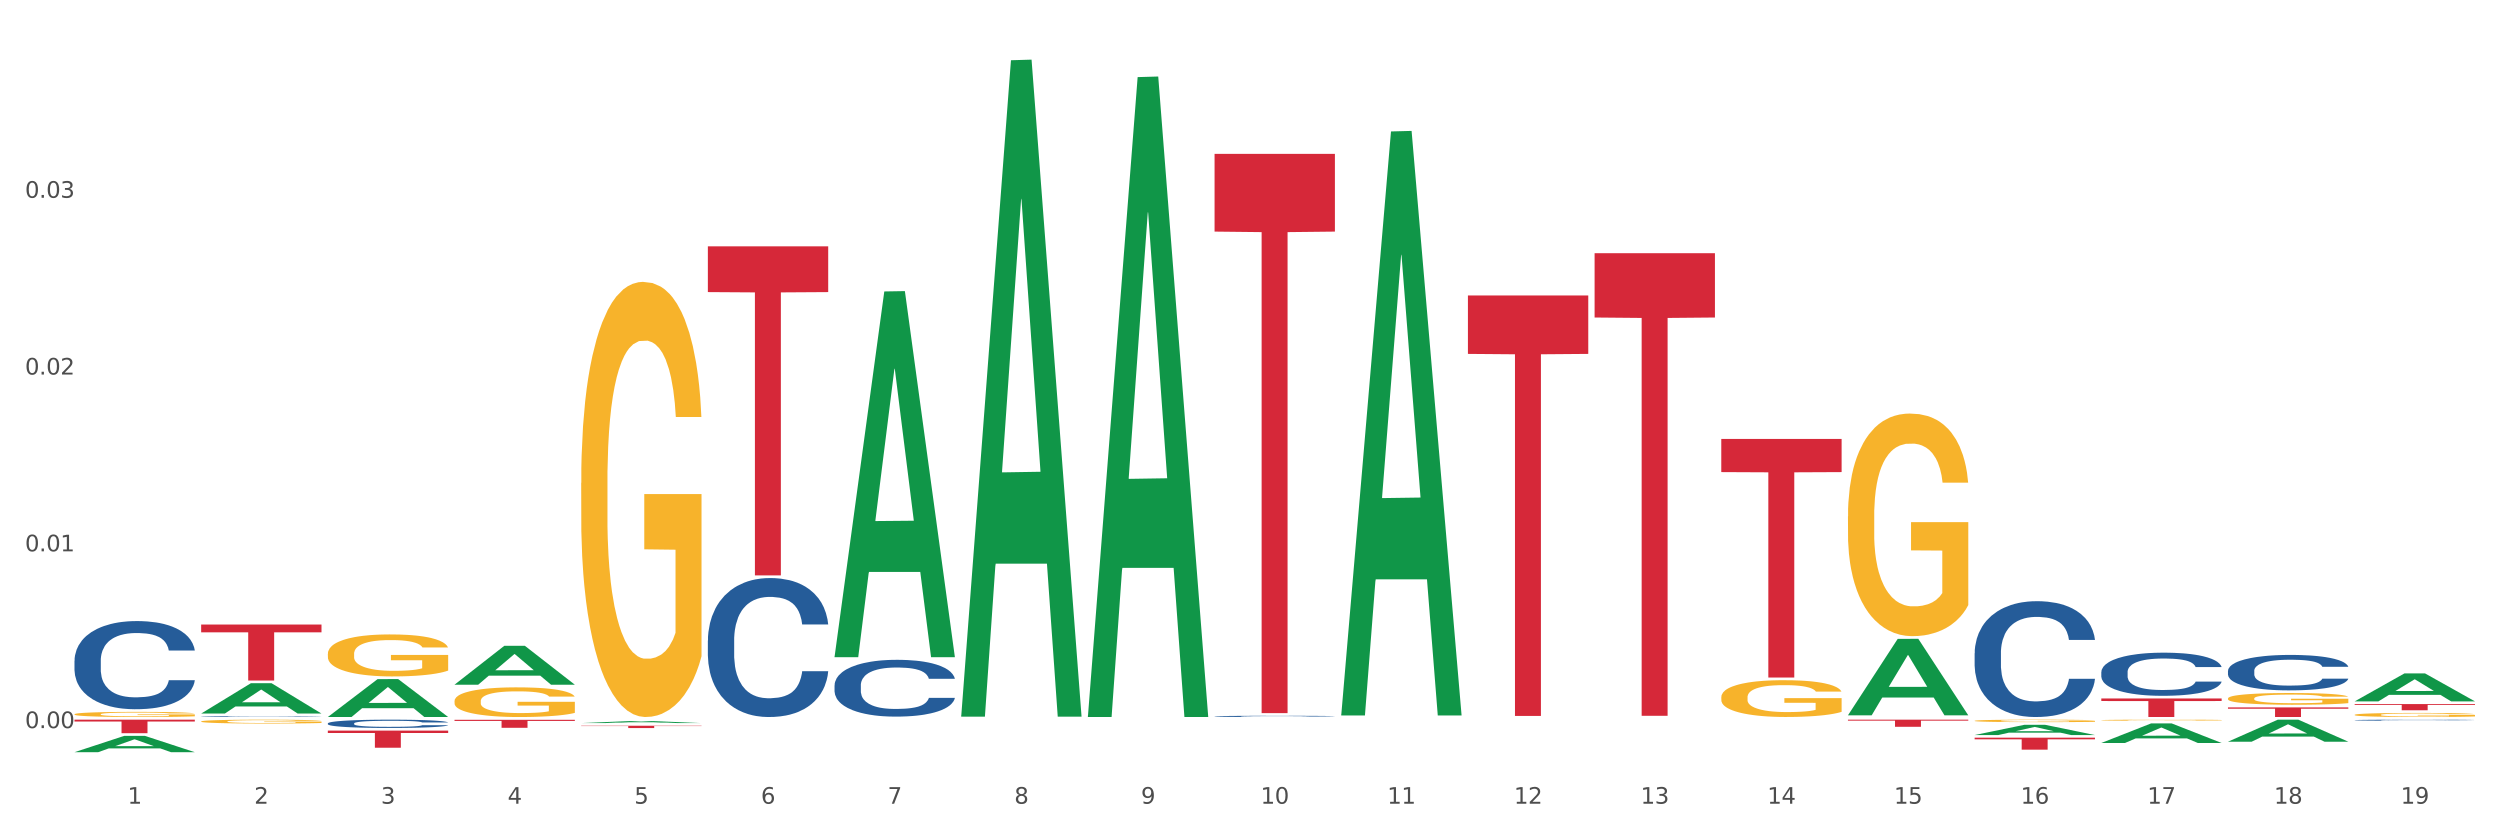 <?xml version="1.0" encoding="utf-8" standalone="no"?>
<!DOCTYPE svg PUBLIC "-//W3C//DTD SVG 1.1//EN"
  "http://www.w3.org/Graphics/SVG/1.1/DTD/svg11.dtd">
<svg xmlns:xlink="http://www.w3.org/1999/xlink" width="1080pt" height="360pt" viewBox="0 0 1080 360" xmlns="http://www.w3.org/2000/svg" version="1.1">
 <rect x="0" y="0" width="1080" height="360" fill="#333333" stroke="none"/>
 <defs>
  <style type="text/css">*{stroke-linejoin: round; stroke-linecap: butt}</style>
 </defs>
 <g id="figure_1">
  <g id="patch_1">
   <path d="M 0 360 
L 1080 360 
L 1080 0 
L 0 0 
z
" style="fill: #ffffff; stroke: #ffffff; stroke-linejoin: miter"/>
  </g>
  <g id="axes_1">
   <g id="matplotlib.axis_1">
    <g id="xtick_1">
     <g id="text_1">
      <!-- 1 -->
      <g style="fill: #4d4d4d" transform="translate(55.115 347.204) scale(0.096 -0.096)">
       <defs>
        <path id="DejaVuSans-31" d="M 794 531 
L 1825 531 
L 1825 4091 
L 703 3866 
L 703 4441 
L 1819 4666 
L 2450 4666 
L 2450 531 
L 3481 531 
L 3481 0 
L 794 0 
L 794 531 
z
" transform="scale(0.016)"/>
       </defs>
       <use xlink:href="#DejaVuSans-31"/>
      </g>
     </g>
    </g>
    <g id="xtick_2">
     <g id="text_2">
      <!-- 2 -->
      <g style="fill: #4d4d4d" transform="translate(109.839 347.204) scale(0.096 -0.096)">
       <defs>
        <path id="DejaVuSans-32" d="M 1228 531 
L 3431 531 
L 3431 0 
L 469 0 
L 469 531 
Q 828 903 1448 1529 
Q 2069 2156 2228 2338 
Q 2531 2678 2651 2914 
Q 2772 3150 2772 3378 
Q 2772 3750 2511 3984 
Q 2250 4219 1831 4219 
Q 1534 4219 1204 4116 
Q 875 4013 500 3803 
L 500 4441 
Q 881 4594 1212 4672 
Q 1544 4750 1819 4750 
Q 2544 4750 2975 4387 
Q 3406 4025 3406 3419 
Q 3406 3131 3298 2873 
Q 3191 2616 2906 2266 
Q 2828 2175 2409 1742 
Q 1991 1309 1228 531 
z
" transform="scale(0.016)"/>
       </defs>
       <use xlink:href="#DejaVuSans-32"/>
      </g>
     </g>
    </g>
    <g id="xtick_3">
     <g id="text_3">
      <!-- 3 -->
      <g style="fill: #4d4d4d" transform="translate(164.564 347.204) scale(0.096 -0.096)">
       <defs>
        <path id="DejaVuSans-33" d="M 2597 2516 
Q 3050 2419 3304 2112 
Q 3559 1806 3559 1356 
Q 3559 666 3084 287 
Q 2609 -91 1734 -91 
Q 1441 -91 1130 -33 
Q 819 25 488 141 
L 488 750 
Q 750 597 1062 519 
Q 1375 441 1716 441 
Q 2309 441 2620 675 
Q 2931 909 2931 1356 
Q 2931 1769 2642 2001 
Q 2353 2234 1838 2234 
L 1294 2234 
L 1294 2753 
L 1863 2753 
Q 2328 2753 2575 2939 
Q 2822 3125 2822 3475 
Q 2822 3834 2567 4026 
Q 2313 4219 1838 4219 
Q 1578 4219 1281 4162 
Q 984 4106 628 3988 
L 628 4550 
Q 988 4650 1302 4700 
Q 1616 4750 1894 4750 
Q 2613 4750 3031 4423 
Q 3450 4097 3450 3541 
Q 3450 3153 3228 2886 
Q 3006 2619 2597 2516 
z
" transform="scale(0.016)"/>
       </defs>
       <use xlink:href="#DejaVuSans-33"/>
      </g>
     </g>
    </g>
    <g id="xtick_4">
     <g id="text_4">
      <!-- 4 -->
      <g style="fill: #4d4d4d" transform="translate(219.288 347.204) scale(0.096 -0.096)">
       <defs>
        <path id="DejaVuSans-34" d="M 2419 4116 
L 825 1625 
L 2419 1625 
L 2419 4116 
z
M 2253 4666 
L 3047 4666 
L 3047 1625 
L 3713 1625 
L 3713 1100 
L 3047 1100 
L 3047 0 
L 2419 0 
L 2419 1100 
L 313 1100 
L 313 1709 
L 2253 4666 
z
" transform="scale(0.016)"/>
       </defs>
       <use xlink:href="#DejaVuSans-34"/>
      </g>
     </g>
    </g>
    <g id="xtick_5">
     <g id="text_5">
      <!-- 5 -->
      <g style="fill: #4d4d4d" transform="translate(274.012 347.204) scale(0.096 -0.096)">
       <defs>
        <path id="DejaVuSans-35" d="M 691 4666 
L 3169 4666 
L 3169 4134 
L 1269 4134 
L 1269 2991 
Q 1406 3038 1543 3061 
Q 1681 3084 1819 3084 
Q 2600 3084 3056 2656 
Q 3513 2228 3513 1497 
Q 3513 744 3044 326 
Q 2575 -91 1722 -91 
Q 1428 -91 1123 -41 
Q 819 9 494 109 
L 494 744 
Q 775 591 1075 516 
Q 1375 441 1709 441 
Q 2250 441 2565 725 
Q 2881 1009 2881 1497 
Q 2881 1984 2565 2268 
Q 2250 2553 1709 2553 
Q 1456 2553 1204 2497 
Q 953 2441 691 2322 
L 691 4666 
z
" transform="scale(0.016)"/>
       </defs>
       <use xlink:href="#DejaVuSans-35"/>
      </g>
     </g>
    </g>
    <g id="xtick_6">
     <g id="text_6">
      <!-- 6 -->
      <g style="fill: #4d4d4d" transform="translate(328.736 347.204) scale(0.096 -0.096)">
       <defs>
        <path id="DejaVuSans-36" d="M 2113 2584 
Q 1688 2584 1439 2293 
Q 1191 2003 1191 1497 
Q 1191 994 1439 701 
Q 1688 409 2113 409 
Q 2538 409 2786 701 
Q 3034 994 3034 1497 
Q 3034 2003 2786 2293 
Q 2538 2584 2113 2584 
z
M 3366 4563 
L 3366 3988 
Q 3128 4100 2886 4159 
Q 2644 4219 2406 4219 
Q 1781 4219 1451 3797 
Q 1122 3375 1075 2522 
Q 1259 2794 1537 2939 
Q 1816 3084 2150 3084 
Q 2853 3084 3261 2657 
Q 3669 2231 3669 1497 
Q 3669 778 3244 343 
Q 2819 -91 2113 -91 
Q 1303 -91 875 529 
Q 447 1150 447 2328 
Q 447 3434 972 4092 
Q 1497 4750 2381 4750 
Q 2619 4750 2861 4703 
Q 3103 4656 3366 4563 
z
" transform="scale(0.016)"/>
       </defs>
       <use xlink:href="#DejaVuSans-36"/>
      </g>
     </g>
    </g>
    <g id="xtick_7">
     <g id="text_7">
      <!-- 7 -->
      <g style="fill: #4d4d4d" transform="translate(383.461 347.204) scale(0.096 -0.096)">
       <defs>
        <path id="DejaVuSans-37" d="M 525 4666 
L 3525 4666 
L 3525 4397 
L 1831 0 
L 1172 0 
L 2766 4134 
L 525 4134 
L 525 4666 
z
" transform="scale(0.016)"/>
       </defs>
       <use xlink:href="#DejaVuSans-37"/>
      </g>
     </g>
    </g>
    <g id="xtick_8">
     <g id="text_8">
      <!-- 8 -->
      <g style="fill: #4d4d4d" transform="translate(438.185 347.204) scale(0.096 -0.096)">
       <defs>
        <path id="DejaVuSans-38" d="M 2034 2216 
Q 1584 2216 1326 1975 
Q 1069 1734 1069 1313 
Q 1069 891 1326 650 
Q 1584 409 2034 409 
Q 2484 409 2743 651 
Q 3003 894 3003 1313 
Q 3003 1734 2745 1975 
Q 2488 2216 2034 2216 
z
M 1403 2484 
Q 997 2584 770 2862 
Q 544 3141 544 3541 
Q 544 4100 942 4425 
Q 1341 4750 2034 4750 
Q 2731 4750 3128 4425 
Q 3525 4100 3525 3541 
Q 3525 3141 3298 2862 
Q 3072 2584 2669 2484 
Q 3125 2378 3379 2068 
Q 3634 1759 3634 1313 
Q 3634 634 3220 271 
Q 2806 -91 2034 -91 
Q 1263 -91 848 271 
Q 434 634 434 1313 
Q 434 1759 690 2068 
Q 947 2378 1403 2484 
z
M 1172 3481 
Q 1172 3119 1398 2916 
Q 1625 2713 2034 2713 
Q 2441 2713 2670 2916 
Q 2900 3119 2900 3481 
Q 2900 3844 2670 4047 
Q 2441 4250 2034 4250 
Q 1625 4250 1398 4047 
Q 1172 3844 1172 3481 
z
" transform="scale(0.016)"/>
       </defs>
       <use xlink:href="#DejaVuSans-38"/>
      </g>
     </g>
    </g>
    <g id="xtick_9">
     <g id="text_9">
      <!-- 9 -->
      <g style="fill: #4d4d4d" transform="translate(492.909 347.204) scale(0.096 -0.096)">
       <defs>
        <path id="DejaVuSans-39" d="M 703 97 
L 703 672 
Q 941 559 1184 500 
Q 1428 441 1663 441 
Q 2288 441 2617 861 
Q 2947 1281 2994 2138 
Q 2813 1869 2534 1725 
Q 2256 1581 1919 1581 
Q 1219 1581 811 2004 
Q 403 2428 403 3163 
Q 403 3881 828 4315 
Q 1253 4750 1959 4750 
Q 2769 4750 3195 4129 
Q 3622 3509 3622 2328 
Q 3622 1225 3098 567 
Q 2575 -91 1691 -91 
Q 1453 -91 1209 -44 
Q 966 3 703 97 
z
M 1959 2075 
Q 2384 2075 2632 2365 
Q 2881 2656 2881 3163 
Q 2881 3666 2632 3958 
Q 2384 4250 1959 4250 
Q 1534 4250 1286 3958 
Q 1038 3666 1038 3163 
Q 1038 2656 1286 2365 
Q 1534 2075 1959 2075 
z
" transform="scale(0.016)"/>
       </defs>
       <use xlink:href="#DejaVuSans-39"/>
      </g>
     </g>
    </g>
    <g id="xtick_10">
     <g id="text_10">
      <!-- 10 -->
      <g style="fill: #4d4d4d" transform="translate(544.58 347.204) scale(0.096 -0.096)">
       <defs>
        <path id="DejaVuSans-30" d="M 2034 4250 
Q 1547 4250 1301 3770 
Q 1056 3291 1056 2328 
Q 1056 1369 1301 889 
Q 1547 409 2034 409 
Q 2525 409 2770 889 
Q 3016 1369 3016 2328 
Q 3016 3291 2770 3770 
Q 2525 4250 2034 4250 
z
M 2034 4750 
Q 2819 4750 3233 4129 
Q 3647 3509 3647 2328 
Q 3647 1150 3233 529 
Q 2819 -91 2034 -91 
Q 1250 -91 836 529 
Q 422 1150 422 2328 
Q 422 3509 836 4129 
Q 1250 4750 2034 4750 
z
" transform="scale(0.016)"/>
       </defs>
       <use xlink:href="#DejaVuSans-31"/>
       <use xlink:href="#DejaVuSans-30" transform="translate(63.623 0)"/>
      </g>
     </g>
    </g>
    <g id="xtick_11">
     <g id="text_11">
      <!-- 11 -->
      <g style="fill: #4d4d4d" transform="translate(599.304 347.204) scale(0.096 -0.096)">
       <use xlink:href="#DejaVuSans-31"/>
       <use xlink:href="#DejaVuSans-31" transform="translate(63.623 0)"/>
      </g>
     </g>
    </g>
    <g id="xtick_12">
     <g id="text_12">
      <!-- 12 -->
      <g style="fill: #4d4d4d" transform="translate(654.028 347.204) scale(0.096 -0.096)">
       <use xlink:href="#DejaVuSans-31"/>
       <use xlink:href="#DejaVuSans-32" transform="translate(63.623 0)"/>
      </g>
     </g>
    </g>
    <g id="xtick_13">
     <g id="text_13">
      <!-- 13 -->
      <g style="fill: #4d4d4d" transform="translate(708.752 347.204) scale(0.096 -0.096)">
       <use xlink:href="#DejaVuSans-31"/>
       <use xlink:href="#DejaVuSans-33" transform="translate(63.623 0)"/>
      </g>
     </g>
    </g>
    <g id="xtick_14">
     <g id="text_14">
      <!-- 14 -->
      <g style="fill: #4d4d4d" transform="translate(763.477 347.204) scale(0.096 -0.096)">
       <use xlink:href="#DejaVuSans-31"/>
       <use xlink:href="#DejaVuSans-34" transform="translate(63.623 0)"/>
      </g>
     </g>
    </g>
    <g id="xtick_15">
     <g id="text_15">
      <!-- 15 -->
      <g style="fill: #4d4d4d" transform="translate(818.201 347.204) scale(0.096 -0.096)">
       <use xlink:href="#DejaVuSans-31"/>
       <use xlink:href="#DejaVuSans-35" transform="translate(63.623 0)"/>
      </g>
     </g>
    </g>
    <g id="xtick_16">
     <g id="text_16">
      <!-- 16 -->
      <g style="fill: #4d4d4d" transform="translate(872.925 347.204) scale(0.096 -0.096)">
       <use xlink:href="#DejaVuSans-31"/>
       <use xlink:href="#DejaVuSans-36" transform="translate(63.623 0)"/>
      </g>
     </g>
    </g>
    <g id="xtick_17">
     <g id="text_17">
      <!-- 17 -->
      <g style="fill: #4d4d4d" transform="translate(927.649 347.204) scale(0.096 -0.096)">
       <use xlink:href="#DejaVuSans-31"/>
       <use xlink:href="#DejaVuSans-37" transform="translate(63.623 0)"/>
      </g>
     </g>
    </g>
    <g id="xtick_18">
     <g id="text_18">
      <!-- 18 -->
      <g style="fill: #4d4d4d" transform="translate(982.374 347.204) scale(0.096 -0.096)">
       <use xlink:href="#DejaVuSans-31"/>
       <use xlink:href="#DejaVuSans-38" transform="translate(63.623 0)"/>
      </g>
     </g>
    </g>
    <g id="xtick_19">
     <g id="text_19">
      <!-- 19 -->
      <g style="fill: #4d4d4d" transform="translate(1037.098 347.204) scale(0.096 -0.096)">
       <use xlink:href="#DejaVuSans-31"/>
       <use xlink:href="#DejaVuSans-39" transform="translate(63.623 0)"/>
      </g>
     </g>
    </g>
    <g id="xtick_20"/>
    <g id="xtick_21"/>
    <g id="xtick_22"/>
    <g id="xtick_23"/>
    <g id="xtick_24"/>
    <g id="xtick_25"/>
    <g id="xtick_26"/>
    <g id="xtick_27"/>
    <g id="xtick_28"/>
    <g id="xtick_29"/>
    <g id="xtick_30"/>
    <g id="xtick_31"/>
    <g id="xtick_32"/>
    <g id="xtick_33"/>
    <g id="xtick_34"/>
    <g id="xtick_35"/>
    <g id="xtick_36"/>
    <g id="xtick_37"/>
   </g>
   <g id="matplotlib.axis_2">
    <g id="ytick_1">
     <g id="text_20">
      <!-- 0.00 -->
      <g style="fill: #4d4d4d" transform="translate(10.8 314.543) scale(0.096 -0.096)">
       <defs>
        <path id="DejaVuSans-2e" d="M 684 794 
L 1344 794 
L 1344 0 
L 684 0 
L 684 794 
z
" transform="scale(0.016)"/>
       </defs>
       <use xlink:href="#DejaVuSans-30"/>
       <use xlink:href="#DejaVuSans-2e" transform="translate(63.623 0)"/>
       <use xlink:href="#DejaVuSans-30" transform="translate(95.41 0)"/>
       <use xlink:href="#DejaVuSans-30" transform="translate(159.033 0)"/>
      </g>
     </g>
    </g>
    <g id="ytick_2">
     <g id="text_21">
      <!-- 0.01 -->
      <g style="fill: #4d4d4d" transform="translate(10.8 238.175) scale(0.096 -0.096)">
       <use xlink:href="#DejaVuSans-30"/>
       <use xlink:href="#DejaVuSans-2e" transform="translate(63.623 0)"/>
       <use xlink:href="#DejaVuSans-30" transform="translate(95.41 0)"/>
       <use xlink:href="#DejaVuSans-31" transform="translate(159.033 0)"/>
      </g>
     </g>
    </g>
    <g id="ytick_3">
     <g id="text_22">
      <!-- 0.02 -->
      <g style="fill: #4d4d4d" transform="translate(10.8 161.808) scale(0.096 -0.096)">
       <use xlink:href="#DejaVuSans-30"/>
       <use xlink:href="#DejaVuSans-2e" transform="translate(63.623 0)"/>
       <use xlink:href="#DejaVuSans-30" transform="translate(95.41 0)"/>
       <use xlink:href="#DejaVuSans-32" transform="translate(159.033 0)"/>
      </g>
     </g>
    </g>
    <g id="ytick_4">
     <g id="text_23">
      <!-- 0.03 -->
      <g style="fill: #4d4d4d" transform="translate(10.8 85.44) scale(0.096 -0.096)">
       <use xlink:href="#DejaVuSans-30"/>
       <use xlink:href="#DejaVuSans-2e" transform="translate(63.623 0)"/>
       <use xlink:href="#DejaVuSans-30" transform="translate(95.41 0)"/>
       <use xlink:href="#DejaVuSans-33" transform="translate(159.033 0)"/>
      </g>
     </g>
    </g>
    <g id="ytick_5"/>
    <g id="ytick_6"/>
    <g id="ytick_7"/>
    <g id="ytick_8"/>
   </g>
   <g id="PolyCollection_1">
    <path d="M 32.175 324.936 
L 32.229 324.93 
L 53.667 317.894 
L 62.564 317.887 
L 84.163 324.95 
L 73.873 324.95 
L 69.21 323.305 
L 47.075 323.305 
L 46.914 323.331 
L 42.412 324.95 
L 32.175 324.95 
L 32.175 324.936 
L 49.862 322.323 
L 66.423 322.317 
L 58.223 319.392 
L 58.115 319.379 
L 58.008 319.399 
L 49.808 322.317 
L 49.862 322.323 
L 32.175 324.936 
z
" clip-path="url(#p97b3acd0d2)" style="fill: #109648"/>
    <path d="M 360.521 283.602 
L 360.574 283.454 
L 382.013 125.907 
L 390.91 125.758 
L 412.509 283.899 
L 402.218 283.899 
L 397.555 247.074 
L 375.42 247.074 
L 375.26 247.668 
L 370.757 283.899 
L 360.521 283.899 
L 360.521 283.602 
L 378.207 225.098 
L 394.768 224.949 
L 386.568 159.465 
L 386.461 159.168 
L 386.354 159.614 
L 378.154 224.949 
L 378.207 225.098 
L 360.521 283.602 
z
" clip-path="url(#p97b3acd0d2)" style="fill: #109648"/>
    <path d="M 415.245 309.078 
L 415.299 308.811 
L 436.737 26.026 
L 445.634 25.759 
L 467.233 309.611 
L 456.943 309.611 
L 452.28 243.512 
L 430.145 243.512 
L 429.984 244.578 
L 425.482 309.611 
L 415.245 309.611 
L 415.245 309.078 
L 432.932 204.066 
L 449.493 203.799 
L 441.293 86.261 
L 441.185 85.728 
L 441.078 86.528 
L 432.878 203.799 
L 432.932 204.066 
L 415.245 309.078 
z
" clip-path="url(#p97b3acd0d2)" style="fill: #109648"/>
    <path d="M 469.969 309.236 
L 470.023 308.976 
L 491.461 33.312 
L 500.358 33.052 
L 521.957 309.755 
L 511.667 309.755 
L 507.004 245.321 
L 484.869 245.321 
L 484.708 246.36 
L 480.206 309.755 
L 469.969 309.755 
L 469.969 309.236 
L 487.656 206.868 
L 504.217 206.608 
L 496.017 92.03 
L 495.91 91.51 
L 495.802 92.29 
L 487.602 206.608 
L 487.656 206.868 
L 469.969 309.236 
z
" clip-path="url(#p97b3acd0d2)" style="fill: #109648"/>
    <path d="M 579.418 308.598 
L 579.471 308.361 
L 600.91 56.786 
L 609.807 56.548 
L 631.406 309.072 
L 621.115 309.072 
L 616.453 250.269 
L 594.317 250.269 
L 594.157 251.217 
L 589.655 309.072 
L 579.418 309.072 
L 579.418 308.598 
L 597.104 215.176 
L 613.666 214.939 
L 605.465 110.373 
L 605.358 109.899 
L 605.251 110.61 
L 597.051 214.939 
L 597.104 215.176 
L 579.418 308.598 
z
" clip-path="url(#p97b3acd0d2)" style="fill: #109648"/>
    <path d="M 798.315 308.975 
L 798.368 308.944 
L 819.807 275.995 
L 828.704 275.964 
L 850.303 309.037 
L 840.012 309.037 
L 835.35 301.335 
L 813.215 301.335 
L 813.054 301.46 
L 808.552 309.037 
L 798.315 309.037 
L 798.315 308.975 
L 816.002 296.739 
L 832.563 296.708 
L 824.362 283.013 
L 824.255 282.951 
L 824.148 283.044 
L 815.948 296.708 
L 816.002 296.739 
L 798.315 308.975 
z
" clip-path="url(#p97b3acd0d2)" style="fill: #109648"/>
    <path d="M 853.039 317.532 
L 853.093 317.528 
L 874.531 313.11 
L 883.428 313.106 
L 905.027 317.541 
L 894.737 317.541 
L 890.074 316.508 
L 867.939 316.508 
L 867.778 316.525 
L 863.276 317.541 
L 853.039 317.541 
L 853.039 317.532 
L 870.726 315.892 
L 887.287 315.888 
L 879.087 314.051 
L 878.98 314.043 
L 878.872 314.055 
L 870.672 315.888 
L 870.726 315.892 
L 853.039 317.532 
z
" clip-path="url(#p97b3acd0d2)" style="fill: #109648"/>
    <path d="M 907.763 320.956 
L 907.817 320.948 
L 929.255 312.516 
L 938.152 312.508 
L 959.751 320.972 
L 949.461 320.972 
L 944.798 319.001 
L 922.663 319.001 
L 922.502 319.033 
L 918 320.972 
L 907.763 320.972 
L 907.763 320.956 
L 925.45 317.825 
L 942.011 317.817 
L 933.811 314.312 
L 933.704 314.296 
L 933.597 314.32 
L 925.396 317.817 
L 925.45 317.825 
L 907.763 320.956 
z
" clip-path="url(#p97b3acd0d2)" style="fill: #109648"/>
    <path d="M 962.488 320.398 
L 962.541 320.389 
L 983.98 310.905 
L 992.877 310.896 
L 1014.476 320.416 
L 1004.185 320.416 
L 999.522 318.199 
L 977.387 318.199 
L 977.227 318.235 
L 972.724 320.416 
L 962.488 320.416 
L 962.488 320.398 
L 980.174 316.876 
L 996.735 316.867 
L 988.535 312.925 
L 988.428 312.907 
L 988.321 312.934 
L 980.121 316.867 
L 980.174 316.876 
L 962.488 320.398 
z
" clip-path="url(#p97b3acd0d2)" style="fill: #109648"/>
    <path d="M 1017.212 302.983 
L 1017.266 302.972 
L 1038.704 290.917 
L 1047.601 290.906 
L 1069.2 303.006 
L 1058.91 303.006 
L 1054.247 300.188 
L 1032.112 300.188 
L 1031.951 300.234 
L 1027.449 303.006 
L 1017.212 303.006 
L 1017.212 302.983 
L 1034.899 298.507 
L 1051.46 298.495 
L 1043.26 293.485 
L 1043.152 293.462 
L 1043.045 293.496 
L 1034.845 298.495 
L 1034.899 298.507 
L 1017.212 302.983 
z
" clip-path="url(#p97b3acd0d2)" style="fill: #109648"/>
    <path d="M 141.624 309.724 
L 141.677 309.709 
L 163.116 293.378 
L 172.012 293.363 
L 193.612 309.755 
L 183.321 309.755 
L 178.658 305.938 
L 156.523 305.938 
L 156.362 306 
L 151.86 309.755 
L 141.624 309.755 
L 141.624 309.724 
L 159.31 303.66 
L 175.871 303.645 
L 167.671 296.857 
L 167.564 296.826 
L 167.457 296.872 
L 159.257 303.645 
L 159.31 303.66 
L 141.624 309.724 
z
" clip-path="url(#p97b3acd0d2)" style="fill: #109648"/>
    <path d="M 196.348 295.766 
L 196.401 295.75 
L 217.84 279 
L 226.737 278.984 
L 248.336 295.798 
L 238.045 295.798 
L 233.383 291.882 
L 211.247 291.882 
L 211.087 291.945 
L 206.585 295.798 
L 196.348 295.798 
L 196.348 295.766 
L 214.034 289.546 
L 230.596 289.53 
L 222.395 282.568 
L 222.288 282.536 
L 222.181 282.584 
L 213.981 289.53 
L 214.034 289.546 
L 196.348 295.766 
z
" clip-path="url(#p97b3acd0d2)" style="fill: #109648"/>
    <path d="M 853.039 311.39 
L 853.1 311.389 
L 853.1 311.354 
L 853.223 311.324 
L 853.837 311.25 
L 854.758 311.19 
L 855.433 311.158 
L 856.108 311.131 
L 856.906 311.105 
L 857.888 311.077 
L 859.668 311.037 
L 860.773 311.017 
L 862.123 310.995 
L 864.578 310.964 
L 866.358 310.947 
L 868.2 310.932 
L 871.207 310.914 
L 873.171 310.906 
L 875.258 310.901 
L 877.775 310.897 
L 879.678 310.896 
L 883.851 310.899 
L 887.411 310.907 
L 889.13 310.914 
L 891.34 310.926 
L 892.506 310.934 
L 894.409 310.949 
L 896.373 310.97 
L 897.723 310.988 
L 899.749 311.021 
L 901.283 311.054 
L 902.695 311.095 
L 903.431 311.123 
L 903.984 311.15 
L 904.475 311.18 
L 904.966 311.228 
L 893.918 311.228 
L 893.488 311.194 
L 892.813 311.161 
L 891.831 311.13 
L 890.971 311.111 
L 889.498 311.086 
L 888.148 311.071 
L 886.736 311.059 
L 885.018 311.049 
L 883.667 311.044 
L 881.765 311.04 
L 878.02 311.041 
L 875.504 311.049 
L 873.785 311.059 
L 872.68 311.068 
L 871.698 311.077 
L 870.594 311.091 
L 869.305 311.112 
L 868.384 311.13 
L 867.463 311.154 
L 866.727 311.177 
L 866.051 311.204 
L 865.499 311.234 
L 865.069 311.264 
L 864.701 311.301 
L 864.394 311.363 
L 864.394 311.497 
L 864.517 311.527 
L 864.824 311.567 
L 865.192 311.597 
L 865.806 311.633 
L 866.358 311.658 
L 867.402 311.693 
L 868.568 311.722 
L 869.489 311.741 
L 870.409 311.756 
L 872.005 311.778 
L 873.785 311.796 
L 875.32 311.806 
L 877.407 311.816 
L 878.818 311.82 
L 880.046 311.822 
L 883.053 311.822 
L 885.202 311.819 
L 887.596 311.812 
L 889.437 311.803 
L 890.971 311.793 
L 892.69 311.775 
L 893.795 311.758 
L 893.795 311.554 
L 880.291 311.553 
L 880.291 311.417 
L 905.027 311.417 
L 905.027 311.816 
L 903.984 311.837 
L 902.818 311.855 
L 901.59 311.872 
L 899.749 311.892 
L 897.539 311.912 
L 895.575 311.926 
L 893.488 311.937 
L 891.033 311.948 
L 887.841 311.958 
L 885.877 311.962 
L 883.422 311.965 
L 880.537 311.966 
L 878.02 311.964 
L 875.565 311.959 
L 872.987 311.95 
L 870.471 311.937 
L 868.568 311.925 
L 866.665 311.909 
L 864.64 311.888 
L 863.044 311.869 
L 861.816 311.851 
L 860.466 311.829 
L 858.993 311.799 
L 857.888 311.773 
L 856.906 311.746 
L 855.863 311.711 
L 855.126 311.68 
L 854.389 311.642 
L 853.96 311.614 
L 853.469 311.57 
L 853.1 311.508 
L 853.039 311.39 
z
" clip-path="url(#p97b3acd0d2)" style="fill: #f7b32b"/>
    <path d="M 798.315 223.093 
L 798.376 223.005 
L 798.376 219.843 
L 798.499 217.121 
L 799.113 210.534 
L 800.033 205.089 
L 800.709 202.19 
L 801.384 199.819 
L 802.182 197.448 
L 803.164 194.988 
L 804.944 191.388 
L 806.049 189.543 
L 807.399 187.611 
L 809.854 184.801 
L 811.634 183.22 
L 813.475 181.902 
L 816.483 180.321 
L 818.447 179.619 
L 820.534 179.092 
L 823.051 178.74 
L 824.953 178.653 
L 829.127 178.916 
L 832.687 179.707 
L 834.406 180.321 
L 836.615 181.375 
L 837.782 182.078 
L 839.684 183.483 
L 841.648 185.328 
L 842.999 186.908 
L 845.024 189.895 
L 846.559 192.881 
L 847.97 196.569 
L 848.707 199.116 
L 849.259 201.488 
L 849.75 204.21 
L 850.242 208.514 
L 839.193 208.514 
L 838.764 205.44 
L 838.088 202.542 
L 837.106 199.731 
L 836.247 197.975 
L 834.774 195.779 
L 833.424 194.374 
L 832.012 193.32 
L 830.293 192.441 
L 828.943 192.002 
L 827.04 191.651 
L 823.296 191.739 
L 820.78 192.441 
L 819.061 193.32 
L 817.956 194.11 
L 816.974 194.988 
L 815.869 196.218 
L 814.58 198.062 
L 813.66 199.731 
L 812.739 201.839 
L 812.002 203.947 
L 811.327 206.406 
L 810.775 209.041 
L 810.345 211.763 
L 809.977 215.101 
L 809.67 220.634 
L 809.67 232.666 
L 809.793 235.389 
L 810.1 238.99 
L 810.468 241.712 
L 811.082 244.962 
L 811.634 247.158 
L 812.678 250.319 
L 813.844 252.954 
L 814.764 254.623 
L 815.685 256.028 
L 817.281 257.96 
L 819.061 259.541 
L 820.595 260.507 
L 822.682 261.386 
L 824.094 261.737 
L 825.322 261.913 
L 828.329 261.913 
L 830.477 261.649 
L 832.871 261.034 
L 834.713 260.244 
L 836.247 259.278 
L 837.966 257.697 
L 839.071 256.204 
L 839.071 237.848 
L 825.567 237.76 
L 825.567 225.552 
L 850.303 225.552 
L 850.303 261.386 
L 849.259 263.23 
L 848.093 264.899 
L 846.866 266.392 
L 845.024 268.236 
L 842.815 269.993 
L 840.851 271.222 
L 838.764 272.276 
L 836.308 273.242 
L 833.117 274.121 
L 831.153 274.472 
L 828.697 274.735 
L 825.813 274.823 
L 823.296 274.648 
L 820.841 274.208 
L 818.263 273.418 
L 815.746 272.276 
L 813.844 271.134 
L 811.941 269.729 
L 809.915 267.885 
L 808.32 266.128 
L 807.092 264.547 
L 805.742 262.527 
L 804.269 259.893 
L 803.164 257.521 
L 802.182 255.062 
L 801.138 251.9 
L 800.402 249.178 
L 799.665 245.752 
L 799.236 243.205 
L 798.744 239.253 
L 798.376 233.72 
L 798.315 223.093 
z
" clip-path="url(#p97b3acd0d2)" style="fill: #f7b32b"/>
    <path d="M 743.591 301.187 
L 743.652 301.173 
L 743.652 300.65 
L 743.775 300.2 
L 744.388 299.112 
L 745.309 298.212 
L 745.984 297.734 
L 746.66 297.342 
L 747.457 296.95 
L 748.44 296.544 
L 750.22 295.949 
L 751.324 295.644 
L 752.675 295.325 
L 755.13 294.86 
L 756.91 294.599 
L 758.751 294.381 
L 761.759 294.12 
L 763.723 294.004 
L 765.81 293.917 
L 768.326 293.859 
L 770.229 293.845 
L 774.403 293.888 
L 777.963 294.019 
L 779.681 294.12 
L 781.891 294.294 
L 783.057 294.41 
L 784.96 294.643 
L 786.924 294.947 
L 788.275 295.209 
L 790.3 295.702 
L 791.835 296.195 
L 793.246 296.805 
L 793.983 297.226 
L 794.535 297.617 
L 795.026 298.067 
L 795.517 298.778 
L 784.469 298.778 
L 784.039 298.27 
L 783.364 297.792 
L 782.382 297.327 
L 781.523 297.037 
L 780.05 296.674 
L 778.699 296.442 
L 777.288 296.268 
L 775.569 296.123 
L 774.219 296.05 
L 772.316 295.992 
L 768.572 296.007 
L 766.055 296.123 
L 764.337 296.268 
L 763.232 296.399 
L 762.25 296.544 
L 761.145 296.747 
L 759.856 297.052 
L 758.935 297.327 
L 758.015 297.676 
L 757.278 298.024 
L 756.603 298.43 
L 756.051 298.865 
L 755.621 299.315 
L 755.253 299.867 
L 754.946 300.781 
L 754.946 302.769 
L 755.068 303.219 
L 755.375 303.814 
L 755.744 304.264 
L 756.357 304.801 
L 756.91 305.163 
L 757.953 305.686 
L 759.119 306.121 
L 760.04 306.397 
L 760.961 306.629 
L 762.557 306.948 
L 764.337 307.209 
L 765.871 307.369 
L 767.958 307.514 
L 769.37 307.572 
L 770.597 307.601 
L 773.605 307.601 
L 775.753 307.558 
L 778.147 307.456 
L 779.988 307.326 
L 781.523 307.166 
L 783.241 306.905 
L 784.346 306.658 
L 784.346 303.625 
L 770.843 303.611 
L 770.843 301.594 
L 795.579 301.594 
L 795.579 307.514 
L 794.535 307.819 
L 793.369 308.095 
L 792.141 308.341 
L 790.3 308.646 
L 788.09 308.936 
L 786.126 309.139 
L 784.039 309.314 
L 781.584 309.473 
L 778.392 309.618 
L 776.428 309.676 
L 773.973 309.72 
L 771.088 309.734 
L 768.572 309.705 
L 766.117 309.633 
L 763.539 309.502 
L 761.022 309.314 
L 759.119 309.125 
L 757.217 308.893 
L 755.191 308.588 
L 753.595 308.298 
L 752.368 308.037 
L 751.017 307.703 
L 749.544 307.268 
L 748.44 306.876 
L 747.457 306.469 
L 746.414 305.947 
L 745.677 305.497 
L 744.941 304.931 
L 744.511 304.51 
L 744.02 303.857 
L 743.652 302.943 
L 743.591 301.187 
z
" clip-path="url(#p97b3acd0d2)" style="fill: #f7b32b"/>
    <path d="M 251.072 312.373 
L 251.126 312.372 
L 272.564 311.481 
L 281.461 311.48 
L 303.06 312.374 
L 292.77 312.374 
L 288.107 312.166 
L 265.972 312.166 
L 265.811 312.17 
L 261.309 312.374 
L 251.072 312.374 
L 251.072 312.373 
L 268.759 312.042 
L 285.32 312.041 
L 277.12 311.671 
L 277.013 311.669 
L 276.905 311.672 
L 268.705 312.041 
L 268.759 312.042 
L 251.072 312.373 
z
" clip-path="url(#p97b3acd0d2)" style="fill: #109648"/>
    <path d="M 251.072 208.632 
L 251.133 208.461 
L 251.133 202.28 
L 251.256 196.958 
L 251.87 184.081 
L 252.791 173.437 
L 253.466 167.771 
L 254.141 163.136 
L 254.939 158.5 
L 255.921 153.693 
L 257.701 146.654 
L 258.806 143.049 
L 260.156 139.271 
L 262.611 133.778 
L 264.391 130.687 
L 266.233 128.112 
L 269.24 125.022 
L 271.204 123.648 
L 273.291 122.618 
L 275.808 121.931 
L 277.711 121.76 
L 281.884 122.275 
L 285.444 123.82 
L 287.163 125.022 
L 289.373 127.082 
L 290.539 128.455 
L 292.442 131.202 
L 294.406 134.808 
L 295.756 137.898 
L 297.782 143.735 
L 299.316 149.573 
L 300.728 156.783 
L 301.464 161.762 
L 302.017 166.398 
L 302.508 171.72 
L 302.999 180.133 
L 291.951 180.133 
L 291.521 174.124 
L 290.846 168.458 
L 289.864 162.964 
L 289.004 159.53 
L 287.531 155.238 
L 286.181 152.491 
L 284.769 150.431 
L 283.051 148.714 
L 281.7 147.856 
L 279.797 147.169 
L 276.053 147.341 
L 273.537 148.714 
L 271.818 150.431 
L 270.713 151.976 
L 269.731 153.693 
L 268.627 156.097 
L 267.338 159.702 
L 266.417 162.964 
L 265.496 167.085 
L 264.76 171.205 
L 264.084 176.012 
L 263.532 181.163 
L 263.102 186.485 
L 262.734 193.009 
L 262.427 203.825 
L 262.427 227.346 
L 262.55 232.668 
L 262.857 239.708 
L 263.225 245.03 
L 263.839 251.382 
L 264.391 255.674 
L 265.435 261.855 
L 266.601 267.006 
L 267.522 270.268 
L 268.442 273.014 
L 270.038 276.792 
L 271.818 279.882 
L 273.353 281.77 
L 275.44 283.487 
L 276.851 284.174 
L 278.079 284.517 
L 281.086 284.517 
L 283.235 284.002 
L 285.629 282.801 
L 287.47 281.255 
L 289.004 279.367 
L 290.723 276.277 
L 291.828 273.358 
L 291.828 237.476 
L 278.324 237.304 
L 278.324 213.44 
L 303.06 213.44 
L 303.06 283.487 
L 302.017 287.093 
L 300.851 290.355 
L 299.623 293.273 
L 297.782 296.879 
L 295.572 300.312 
L 293.608 302.716 
L 291.521 304.776 
L 289.066 306.665 
L 285.874 308.382 
L 283.91 309.068 
L 281.455 309.584 
L 278.57 309.755 
L 276.053 309.412 
L 273.598 308.553 
L 271.02 307.008 
L 268.504 304.776 
L 266.601 302.544 
L 264.698 299.797 
L 262.673 296.192 
L 261.077 292.758 
L 259.849 289.668 
L 258.499 285.719 
L 257.026 280.569 
L 255.921 275.933 
L 254.939 271.126 
L 253.896 264.945 
L 253.159 259.623 
L 252.422 252.927 
L 251.993 247.948 
L 251.502 240.223 
L 251.133 229.406 
L 251.072 208.632 
z
" clip-path="url(#p97b3acd0d2)" style="fill: #f7b32b"/>
    <path d="M 1017.212 308.805 
L 1017.273 308.803 
L 1017.273 308.745 
L 1017.396 308.695 
L 1018.01 308.574 
L 1018.931 308.474 
L 1019.606 308.421 
L 1020.281 308.377 
L 1021.079 308.334 
L 1022.061 308.288 
L 1023.841 308.222 
L 1024.946 308.188 
L 1026.296 308.153 
L 1028.751 308.101 
L 1030.531 308.072 
L 1032.373 308.048 
L 1035.38 308.019 
L 1037.344 308.006 
L 1039.431 307.996 
L 1041.948 307.99 
L 1043.85 307.988 
L 1048.024 307.993 
L 1051.584 308.008 
L 1053.303 308.019 
L 1055.512 308.038 
L 1056.679 308.051 
L 1058.581 308.077 
L 1060.546 308.111 
L 1061.896 308.14 
L 1063.921 308.195 
L 1065.456 308.25 
L 1066.868 308.317 
L 1067.604 308.364 
L 1068.157 308.408 
L 1068.648 308.458 
L 1069.139 308.537 
L 1058.09 308.537 
L 1057.661 308.48 
L 1056.986 308.427 
L 1056.004 308.376 
L 1055.144 308.343 
L 1053.671 308.303 
L 1052.321 308.277 
L 1050.909 308.258 
L 1049.19 308.242 
L 1047.84 308.234 
L 1045.937 308.227 
L 1042.193 308.229 
L 1039.677 308.242 
L 1037.958 308.258 
L 1036.853 308.272 
L 1035.871 308.288 
L 1034.766 308.311 
L 1033.477 308.345 
L 1032.557 308.376 
L 1031.636 308.414 
L 1030.899 308.453 
L 1030.224 308.498 
L 1029.672 308.547 
L 1029.242 308.597 
L 1028.874 308.658 
L 1028.567 308.76 
L 1028.567 308.981 
L 1028.69 309.031 
L 1028.997 309.097 
L 1029.365 309.147 
L 1029.979 309.207 
L 1030.531 309.247 
L 1031.575 309.305 
L 1032.741 309.353 
L 1033.662 309.384 
L 1034.582 309.41 
L 1036.178 309.445 
L 1037.958 309.474 
L 1039.493 309.492 
L 1041.579 309.508 
L 1042.991 309.515 
L 1044.219 309.518 
L 1047.226 309.518 
L 1049.375 309.513 
L 1051.768 309.502 
L 1053.61 309.487 
L 1055.144 309.47 
L 1056.863 309.441 
L 1057.968 309.413 
L 1057.968 309.076 
L 1044.464 309.074 
L 1044.464 308.85 
L 1069.2 308.85 
L 1069.2 309.508 
L 1068.157 309.542 
L 1066.99 309.573 
L 1065.763 309.6 
L 1063.921 309.634 
L 1061.712 309.666 
L 1059.748 309.689 
L 1057.661 309.708 
L 1055.206 309.726 
L 1052.014 309.742 
L 1050.05 309.749 
L 1047.595 309.754 
L 1044.71 309.755 
L 1042.193 309.752 
L 1039.738 309.744 
L 1037.16 309.729 
L 1034.644 309.708 
L 1032.741 309.687 
L 1030.838 309.662 
L 1028.813 309.628 
L 1027.217 309.595 
L 1025.989 309.566 
L 1024.639 309.529 
L 1023.166 309.481 
L 1022.061 309.437 
L 1021.079 309.392 
L 1020.035 309.334 
L 1019.299 309.284 
L 1018.562 309.221 
L 1018.133 309.174 
L 1017.642 309.102 
L 1017.273 309 
L 1017.212 308.805 
z
" clip-path="url(#p97b3acd0d2)" style="fill: #f7b32b"/>
    <path d="M 962.488 301.73 
L 962.549 301.725 
L 962.549 301.558 
L 962.672 301.414 
L 963.286 301.067 
L 964.206 300.779 
L 964.881 300.626 
L 965.557 300.501 
L 966.355 300.376 
L 967.337 300.246 
L 969.117 300.056 
L 970.221 299.959 
L 971.572 299.857 
L 974.027 299.708 
L 975.807 299.625 
L 977.648 299.555 
L 980.656 299.472 
L 982.62 299.435 
L 984.707 299.407 
L 987.223 299.388 
L 989.126 299.384 
L 993.3 299.398 
L 996.86 299.439 
L 998.579 299.472 
L 1000.788 299.528 
L 1001.954 299.565 
L 1003.857 299.639 
L 1005.821 299.736 
L 1007.172 299.82 
L 1009.197 299.977 
L 1010.732 300.135 
L 1012.143 300.33 
L 1012.88 300.464 
L 1013.432 300.589 
L 1013.923 300.733 
L 1014.414 300.96 
L 1003.366 300.96 
L 1002.936 300.798 
L 1002.261 300.645 
L 1001.279 300.496 
L 1000.42 300.404 
L 998.947 300.288 
L 997.596 300.214 
L 996.185 300.158 
L 994.466 300.112 
L 993.116 300.088 
L 991.213 300.07 
L 987.469 300.075 
L 984.952 300.112 
L 983.234 300.158 
L 982.129 300.2 
L 981.147 300.246 
L 980.042 300.311 
L 978.753 300.408 
L 977.832 300.496 
L 976.912 300.608 
L 976.175 300.719 
L 975.5 300.849 
L 974.948 300.988 
L 974.518 301.132 
L 974.15 301.308 
L 973.843 301.6 
L 973.843 302.235 
L 973.966 302.379 
L 974.272 302.569 
L 974.641 302.712 
L 975.255 302.884 
L 975.807 303 
L 976.85 303.167 
L 978.017 303.306 
L 978.937 303.394 
L 979.858 303.468 
L 981.454 303.57 
L 983.234 303.654 
L 984.768 303.705 
L 986.855 303.751 
L 988.267 303.769 
L 989.494 303.779 
L 992.502 303.779 
L 994.65 303.765 
L 997.044 303.732 
L 998.885 303.691 
L 1000.42 303.64 
L 1002.139 303.556 
L 1003.243 303.477 
L 1003.243 302.508 
L 989.74 302.504 
L 989.74 301.859 
L 1014.476 301.859 
L 1014.476 303.751 
L 1013.432 303.848 
L 1012.266 303.936 
L 1011.038 304.015 
L 1009.197 304.112 
L 1006.987 304.205 
L 1005.023 304.27 
L 1002.936 304.326 
L 1000.481 304.377 
L 997.29 304.423 
L 995.325 304.442 
L 992.87 304.456 
L 989.985 304.46 
L 987.469 304.451 
L 985.014 304.428 
L 982.436 304.386 
L 979.919 304.326 
L 978.017 304.265 
L 976.114 304.191 
L 974.088 304.094 
L 972.492 304.001 
L 971.265 303.918 
L 969.915 303.811 
L 968.441 303.672 
L 967.337 303.547 
L 966.355 303.417 
L 965.311 303.25 
L 964.575 303.106 
L 963.838 302.926 
L 963.408 302.791 
L 962.917 302.583 
L 962.549 302.291 
L 962.488 301.73 
z
" clip-path="url(#p97b3acd0d2)" style="fill: #f7b32b"/>
    <path d="M 907.763 311.114 
L 907.825 311.113 
L 907.825 311.098 
L 907.948 311.084 
L 908.561 311.052 
L 909.482 311.025 
L 910.157 311.011 
L 910.832 310.999 
L 911.63 310.988 
L 912.612 310.976 
L 914.392 310.958 
L 915.497 310.949 
L 916.847 310.94 
L 919.303 310.926 
L 921.083 310.918 
L 922.924 310.912 
L 925.932 310.904 
L 927.896 310.9 
L 929.983 310.898 
L 932.499 310.896 
L 934.402 310.896 
L 938.576 310.897 
L 942.136 310.901 
L 943.854 310.904 
L 946.064 310.909 
L 947.23 310.913 
L 949.133 310.919 
L 951.097 310.928 
L 952.447 310.936 
L 954.473 310.951 
L 956.007 310.965 
L 957.419 310.984 
L 958.156 310.996 
L 958.708 311.008 
L 959.199 311.021 
L 959.69 311.042 
L 948.642 311.042 
L 948.212 311.027 
L 947.537 311.013 
L 946.555 310.999 
L 945.696 310.99 
L 944.223 310.98 
L 942.872 310.973 
L 941.46 310.968 
L 939.742 310.963 
L 938.392 310.961 
L 936.489 310.959 
L 932.745 310.96 
L 930.228 310.963 
L 928.51 310.968 
L 927.405 310.972 
L 926.423 310.976 
L 925.318 310.982 
L 924.029 310.991 
L 923.108 310.999 
L 922.187 311.009 
L 921.451 311.02 
L 920.776 311.032 
L 920.223 311.045 
L 919.794 311.058 
L 919.425 311.074 
L 919.119 311.102 
L 919.119 311.161 
L 919.241 311.174 
L 919.548 311.192 
L 919.916 311.205 
L 920.53 311.221 
L 921.083 311.232 
L 922.126 311.247 
L 923.292 311.26 
L 924.213 311.268 
L 925.134 311.275 
L 926.73 311.285 
L 928.51 311.292 
L 930.044 311.297 
L 932.131 311.301 
L 933.543 311.303 
L 934.77 311.304 
L 937.778 311.304 
L 939.926 311.303 
L 942.32 311.3 
L 944.161 311.296 
L 945.696 311.291 
L 947.414 311.283 
L 948.519 311.276 
L 948.519 311.186 
L 935.016 311.185 
L 935.016 311.126 
L 959.751 311.126 
L 959.751 311.301 
L 958.708 311.31 
L 957.542 311.319 
L 956.314 311.326 
L 954.473 311.335 
L 952.263 311.343 
L 950.299 311.35 
L 948.212 311.355 
L 945.757 311.359 
L 942.565 311.364 
L 940.601 311.365 
L 938.146 311.367 
L 935.261 311.367 
L 932.745 311.366 
L 930.29 311.364 
L 927.712 311.36 
L 925.195 311.355 
L 923.292 311.349 
L 921.39 311.342 
L 919.364 311.333 
L 917.768 311.325 
L 916.541 311.317 
L 915.19 311.307 
L 913.717 311.294 
L 912.612 311.282 
L 911.63 311.27 
L 910.587 311.255 
L 909.85 311.241 
L 909.114 311.225 
L 908.684 311.212 
L 908.193 311.193 
L 907.825 311.166 
L 907.763 311.114 
z
" clip-path="url(#p97b3acd0d2)" style="fill: #f7b32b"/>
    <path d="M 1017.212 311.105 
L 1017.273 311.105 
L 1017.273 311.093 
L 1017.458 311.077 
L 1018.134 311.047 
L 1018.994 311.024 
L 1020.469 310.998 
L 1021.268 310.987 
L 1022.312 310.974 
L 1024.463 310.954 
L 1026.921 310.937 
L 1028.642 310.928 
L 1029.932 310.922 
L 1032.821 310.911 
L 1034.48 310.907 
L 1036.2 310.903 
L 1037.675 310.9 
L 1040.133 310.897 
L 1042.1 310.896 
L 1044.374 310.896 
L 1046.279 310.896 
L 1048.798 310.898 
L 1052.485 310.903 
L 1053.899 310.906 
L 1055.804 310.911 
L 1057.77 310.918 
L 1059.368 310.925 
L 1061.211 310.934 
L 1063.116 310.947 
L 1064.96 310.963 
L 1066.25 310.978 
L 1067.295 310.994 
L 1068.217 311.013 
L 1068.893 311.034 
L 1069.2 311.051 
L 1057.954 311.051 
L 1057.647 311.036 
L 1057.033 311.019 
L 1056.418 311.007 
L 1055.742 310.998 
L 1054.697 310.987 
L 1053.776 310.98 
L 1052.239 310.972 
L 1050.826 310.967 
L 1049.658 310.964 
L 1048.245 310.962 
L 1045.234 310.959 
L 1043.083 310.959 
L 1041.731 310.96 
L 1040.072 310.962 
L 1038.659 310.965 
L 1036.999 310.97 
L 1035.709 310.976 
L 1034.418 310.983 
L 1033.681 310.988 
L 1032.575 310.997 
L 1031.837 311.005 
L 1030.854 311.018 
L 1030.301 311.028 
L 1029.318 311.052 
L 1028.888 311.07 
L 1028.703 311.082 
L 1028.58 311.096 
L 1028.58 311.162 
L 1028.949 311.192 
L 1029.256 311.205 
L 1029.748 311.219 
L 1030.67 311.238 
L 1032.022 311.256 
L 1033.435 311.269 
L 1034.603 311.277 
L 1035.709 311.283 
L 1036.815 311.288 
L 1038.167 311.292 
L 1039.273 311.295 
L 1040.932 311.297 
L 1042.899 311.299 
L 1044.435 311.299 
L 1047.569 311.296 
L 1048.982 311.294 
L 1050.334 311.291 
L 1051.809 311.287 
L 1052.977 311.282 
L 1053.653 311.278 
L 1054.759 311.27 
L 1055.619 311.261 
L 1056.357 311.251 
L 1056.848 311.243 
L 1057.401 311.23 
L 1057.831 311.216 
L 1057.954 311.208 
L 1069.2 311.208 
L 1068.954 311.223 
L 1068.524 311.238 
L 1067.664 311.258 
L 1066.988 311.27 
L 1065.943 311.284 
L 1064.837 311.296 
L 1063.301 311.309 
L 1061.887 311.319 
L 1060.412 311.327 
L 1058.815 311.335 
L 1055.926 311.345 
L 1054.882 311.348 
L 1052.67 311.353 
L 1050.949 311.356 
L 1048.429 311.359 
L 1045.848 311.361 
L 1043.145 311.362 
L 1040.748 311.361 
L 1038.105 311.358 
L 1036.446 311.356 
L 1034.603 311.352 
L 1032.452 311.346 
L 1030.424 311.339 
L 1028.519 311.33 
L 1026.737 311.32 
L 1025.078 311.309 
L 1022.927 311.291 
L 1021.329 311.273 
L 1020.162 311.256 
L 1019.363 311.242 
L 1018.564 311.225 
L 1018.134 311.212 
L 1017.458 311.182 
L 1017.212 311.155 
L 1017.212 311.105 
z
" clip-path="url(#p97b3acd0d2)" style="fill: #255c99"/>
    <path d="M 196.348 310.959 
L 248.336 310.959 
L 248.336 311.44 
L 227.886 311.443 
L 227.886 314.421 
L 216.675 314.421 
L 216.675 311.443 
L 196.348 311.44 
L 196.348 310.962 
L 196.348 310.959 
z
" clip-path="url(#p97b3acd0d2)" style="fill: #d62839"/>
    <path d="M 196.348 302.861 
L 196.409 302.849 
L 196.409 302.428 
L 196.532 302.065 
L 197.146 301.187 
L 198.066 300.461 
L 198.742 300.075 
L 199.417 299.759 
L 200.215 299.443 
L 201.197 299.115 
L 202.977 298.635 
L 204.082 298.39 
L 205.432 298.132 
L 207.887 297.758 
L 209.667 297.547 
L 211.508 297.371 
L 214.516 297.161 
L 216.48 297.067 
L 218.567 296.997 
L 221.084 296.95 
L 222.986 296.938 
L 227.16 296.973 
L 230.72 297.079 
L 232.439 297.161 
L 234.648 297.301 
L 235.815 297.395 
L 237.717 297.582 
L 239.681 297.828 
L 241.032 298.038 
L 243.057 298.436 
L 244.592 298.834 
L 246.003 299.326 
L 246.74 299.665 
L 247.292 299.981 
L 247.783 300.344 
L 248.275 300.918 
L 237.226 300.918 
L 236.797 300.508 
L 236.121 300.122 
L 235.139 299.747 
L 234.28 299.513 
L 232.807 299.221 
L 231.457 299.033 
L 230.045 298.893 
L 228.326 298.776 
L 226.976 298.717 
L 225.073 298.671 
L 221.329 298.682 
L 218.813 298.776 
L 217.094 298.893 
L 215.989 298.998 
L 215.007 299.115 
L 213.902 299.279 
L 212.613 299.525 
L 211.693 299.747 
L 210.772 300.028 
L 210.035 300.309 
L 209.36 300.637 
L 208.808 300.988 
L 208.378 301.351 
L 208.01 301.796 
L 207.703 302.533 
L 207.703 304.137 
L 207.826 304.5 
L 208.133 304.98 
L 208.501 305.342 
L 209.115 305.775 
L 209.667 306.068 
L 210.711 306.489 
L 211.877 306.841 
L 212.797 307.063 
L 213.718 307.25 
L 215.314 307.508 
L 217.094 307.719 
L 218.628 307.847 
L 220.715 307.964 
L 222.127 308.011 
L 223.355 308.035 
L 226.362 308.035 
L 228.51 307.999 
L 230.904 307.918 
L 232.746 307.812 
L 234.28 307.683 
L 235.999 307.473 
L 237.104 307.274 
L 237.104 304.827 
L 223.6 304.816 
L 223.6 303.189 
L 248.336 303.189 
L 248.336 307.964 
L 247.292 308.21 
L 246.126 308.433 
L 244.899 308.632 
L 243.057 308.877 
L 240.848 309.111 
L 238.884 309.275 
L 236.797 309.416 
L 234.341 309.545 
L 231.15 309.662 
L 229.186 309.708 
L 226.73 309.743 
L 223.846 309.755 
L 221.329 309.732 
L 218.874 309.673 
L 216.296 309.568 
L 213.779 309.416 
L 211.877 309.264 
L 209.974 309.076 
L 207.948 308.83 
L 206.353 308.596 
L 205.125 308.386 
L 203.775 308.116 
L 202.302 307.765 
L 201.197 307.449 
L 200.215 307.122 
L 199.171 306.7 
L 198.435 306.337 
L 197.698 305.881 
L 197.269 305.541 
L 196.777 305.015 
L 196.409 304.277 
L 196.348 302.861 
z
" clip-path="url(#p97b3acd0d2)" style="fill: #f7b32b"/>
    <path d="M 141.624 282.459 
L 141.685 282.442 
L 141.685 281.846 
L 141.808 281.332 
L 142.421 280.089 
L 143.342 279.061 
L 144.017 278.514 
L 144.693 278.066 
L 145.49 277.619 
L 146.472 277.155 
L 148.252 276.475 
L 149.357 276.127 
L 150.708 275.762 
L 153.163 275.232 
L 154.943 274.933 
L 156.784 274.685 
L 159.792 274.386 
L 161.756 274.254 
L 163.843 274.154 
L 166.359 274.088 
L 168.262 274.072 
L 172.436 274.121 
L 175.996 274.27 
L 177.714 274.386 
L 179.924 274.585 
L 181.09 274.718 
L 182.993 274.983 
L 184.957 275.331 
L 186.308 275.63 
L 188.333 276.193 
L 189.867 276.757 
L 191.279 277.453 
L 192.016 277.934 
L 192.568 278.381 
L 193.059 278.895 
L 193.55 279.707 
L 182.502 279.707 
L 182.072 279.127 
L 181.397 278.58 
L 180.415 278.05 
L 179.556 277.718 
L 178.083 277.304 
L 176.732 277.039 
L 175.321 276.84 
L 173.602 276.674 
L 172.252 276.591 
L 170.349 276.525 
L 166.605 276.541 
L 164.088 276.674 
L 162.37 276.84 
L 161.265 276.989 
L 160.283 277.155 
L 159.178 277.387 
L 157.889 277.735 
L 156.968 278.05 
L 156.048 278.448 
L 155.311 278.845 
L 154.636 279.31 
L 154.083 279.807 
L 153.654 280.321 
L 153.286 280.951 
L 152.979 281.995 
L 152.979 284.266 
L 153.101 284.78 
L 153.408 285.459 
L 153.777 285.973 
L 154.39 286.586 
L 154.943 287.001 
L 155.986 287.598 
L 157.152 288.095 
L 158.073 288.41 
L 158.994 288.675 
L 160.59 289.04 
L 162.37 289.338 
L 163.904 289.52 
L 165.991 289.686 
L 167.403 289.752 
L 168.63 289.786 
L 171.638 289.786 
L 173.786 289.736 
L 176.18 289.62 
L 178.021 289.471 
L 179.556 289.288 
L 181.274 288.99 
L 182.379 288.708 
L 182.379 285.244 
L 168.876 285.227 
L 168.876 282.923 
L 193.612 282.923 
L 193.612 289.686 
L 192.568 290.034 
L 191.402 290.349 
L 190.174 290.631 
L 188.333 290.979 
L 186.123 291.311 
L 184.159 291.543 
L 182.072 291.742 
L 179.617 291.924 
L 176.425 292.09 
L 174.461 292.156 
L 172.006 292.206 
L 169.121 292.222 
L 166.605 292.189 
L 164.15 292.106 
L 161.572 291.957 
L 159.055 291.742 
L 157.152 291.526 
L 155.25 291.261 
L 153.224 290.913 
L 151.628 290.581 
L 150.401 290.283 
L 149.05 289.902 
L 147.577 289.404 
L 146.472 288.957 
L 145.49 288.493 
L 144.447 287.896 
L 143.71 287.382 
L 142.974 286.736 
L 142.544 286.255 
L 142.053 285.509 
L 141.685 284.465 
L 141.624 282.459 
z
" clip-path="url(#p97b3acd0d2)" style="fill: #f7b32b"/>
    <path d="M 853.039 318.681 
L 905.027 318.681 
L 905.027 319.4 
L 884.577 319.405 
L 884.577 323.857 
L 873.366 323.857 
L 873.366 319.405 
L 853.039 319.4 
L 853.039 318.686 
L 853.039 318.681 
z
" clip-path="url(#p97b3acd0d2)" style="fill: #d62839"/>
    <path d="M 907.763 301.729 
L 959.751 301.729 
L 959.751 302.845 
L 939.301 302.852 
L 939.301 309.755 
L 928.09 309.755 
L 928.09 302.852 
L 907.763 302.845 
L 907.763 301.737 
L 907.763 301.729 
z
" clip-path="url(#p97b3acd0d2)" style="fill: #d62839"/>
    <path d="M 962.488 305.601 
L 1014.476 305.601 
L 1014.476 306.178 
L 994.025 306.182 
L 994.025 309.755 
L 982.815 309.755 
L 982.815 306.182 
L 962.488 306.178 
L 962.488 305.605 
L 962.488 305.601 
z
" clip-path="url(#p97b3acd0d2)" style="fill: #d62839"/>
    <path d="M 798.315 310.896 
L 850.303 310.896 
L 850.303 311.325 
L 829.853 311.328 
L 829.853 313.983 
L 818.642 313.983 
L 818.642 311.328 
L 798.315 311.325 
L 798.315 310.899 
L 798.315 310.896 
z
" clip-path="url(#p97b3acd0d2)" style="fill: #d62839"/>
    <path d="M 1017.212 304.146 
L 1069.2 304.146 
L 1069.2 304.522 
L 1048.75 304.524 
L 1048.75 306.848 
L 1037.539 306.848 
L 1037.539 304.524 
L 1017.212 304.522 
L 1017.212 304.149 
L 1017.212 304.146 
z
" clip-path="url(#p97b3acd0d2)" style="fill: #d62839"/>
    <path d="M 743.591 189.62 
L 795.579 189.62 
L 795.579 203.945 
L 775.128 204.042 
L 775.128 292.704 
L 763.918 292.704 
L 763.918 204.042 
L 743.591 203.945 
L 743.591 189.717 
L 743.591 189.62 
z
" clip-path="url(#p97b3acd0d2)" style="fill: #d62839"/>
    <path d="M 32.175 308.56 
L 32.236 308.557 
L 32.236 308.484 
L 32.359 308.421 
L 32.973 308.269 
L 33.894 308.143 
L 34.569 308.076 
L 35.244 308.022 
L 36.042 307.967 
L 37.024 307.91 
L 38.804 307.827 
L 39.909 307.784 
L 41.259 307.739 
L 43.714 307.674 
L 45.494 307.638 
L 47.336 307.607 
L 50.343 307.571 
L 52.307 307.555 
L 54.394 307.542 
L 56.911 307.534 
L 58.814 307.532 
L 62.987 307.538 
L 66.547 307.557 
L 68.266 307.571 
L 70.476 307.595 
L 71.642 307.612 
L 73.544 307.644 
L 75.509 307.687 
L 76.859 307.723 
L 78.884 307.792 
L 80.419 307.861 
L 81.831 307.946 
L 82.567 308.005 
L 83.12 308.06 
L 83.611 308.123 
L 84.102 308.223 
L 73.053 308.223 
L 72.624 308.151 
L 71.949 308.085 
L 70.967 308.02 
L 70.107 307.979 
L 68.634 307.928 
L 67.284 307.896 
L 65.872 307.871 
L 64.153 307.851 
L 62.803 307.841 
L 60.9 307.833 
L 57.156 307.835 
L 54.64 307.851 
L 52.921 307.871 
L 51.816 307.89 
L 50.834 307.91 
L 49.729 307.938 
L 48.44 307.981 
L 47.52 308.02 
L 46.599 308.068 
L 45.863 308.117 
L 45.187 308.174 
L 44.635 308.235 
L 44.205 308.298 
L 43.837 308.375 
L 43.53 308.503 
L 43.53 308.781 
L 43.653 308.844 
L 43.96 308.927 
L 44.328 308.99 
L 44.942 309.065 
L 45.494 309.116 
L 46.538 309.189 
L 47.704 309.25 
L 48.625 309.288 
L 49.545 309.321 
L 51.141 309.365 
L 52.921 309.402 
L 54.456 309.424 
L 56.542 309.445 
L 57.954 309.453 
L 59.182 309.457 
L 62.189 309.457 
L 64.338 309.451 
L 66.731 309.436 
L 68.573 309.418 
L 70.107 309.396 
L 71.826 309.359 
L 72.931 309.325 
L 72.931 308.901 
L 59.427 308.899 
L 59.427 308.616 
L 84.163 308.616 
L 84.163 309.445 
L 83.12 309.487 
L 81.953 309.526 
L 80.726 309.56 
L 78.884 309.603 
L 76.675 309.644 
L 74.711 309.672 
L 72.624 309.696 
L 70.169 309.719 
L 66.977 309.739 
L 65.013 309.747 
L 62.558 309.753 
L 59.673 309.755 
L 57.156 309.751 
L 54.701 309.741 
L 52.123 309.723 
L 49.607 309.696 
L 47.704 309.67 
L 45.801 309.637 
L 43.776 309.595 
L 42.18 309.554 
L 40.952 309.518 
L 39.602 309.471 
L 38.129 309.41 
L 37.024 309.355 
L 36.042 309.298 
L 34.998 309.225 
L 34.262 309.162 
L 33.525 309.083 
L 33.096 309.024 
L 32.605 308.933 
L 32.236 308.805 
L 32.175 308.56 
z
" clip-path="url(#p97b3acd0d2)" style="fill: #f7b32b"/>
    <path d="M 305.796 106.429 
L 357.784 106.429 
L 357.784 126.183 
L 337.334 126.316 
L 337.334 248.574 
L 326.123 248.574 
L 326.123 126.316 
L 305.796 126.183 
L 305.796 106.563 
L 305.796 106.429 
z
" clip-path="url(#p97b3acd0d2)" style="fill: #d62839"/>
    <path d="M 32.175 310.896 
L 84.163 310.896 
L 84.163 311.709 
L 63.713 311.714 
L 63.713 316.746 
L 52.502 316.746 
L 52.502 311.714 
L 32.175 311.709 
L 32.175 310.901 
L 32.175 310.896 
z
" clip-path="url(#p97b3acd0d2)" style="fill: #d62839"/>
    <path d="M 86.899 269.795 
L 138.887 269.795 
L 138.887 273.158 
L 118.437 273.181 
L 118.437 293.991 
L 107.226 293.991 
L 107.226 273.181 
L 86.899 273.158 
L 86.899 269.818 
L 86.899 269.795 
z
" clip-path="url(#p97b3acd0d2)" style="fill: #d62839"/>
    <path d="M 141.624 315.617 
L 193.612 315.617 
L 193.612 316.646 
L 173.161 316.653 
L 173.161 323.019 
L 161.951 323.019 
L 161.951 316.653 
L 141.624 316.646 
L 141.624 315.624 
L 141.624 315.617 
z
" clip-path="url(#p97b3acd0d2)" style="fill: #d62839"/>
    <path d="M 86.899 311.666 
L 86.961 311.664 
L 86.961 311.609 
L 87.083 311.562 
L 87.697 311.448 
L 88.618 311.354 
L 89.293 311.304 
L 89.968 311.262 
L 90.766 311.221 
L 91.748 311.179 
L 93.528 311.116 
L 94.633 311.084 
L 95.983 311.051 
L 98.439 311.002 
L 100.219 310.975 
L 102.06 310.952 
L 105.067 310.925 
L 107.032 310.912 
L 109.118 310.903 
L 111.635 310.897 
L 113.538 310.896 
L 117.712 310.9 
L 121.272 310.914 
L 122.99 310.925 
L 125.2 310.943 
L 126.366 310.955 
L 128.269 310.979 
L 130.233 311.011 
L 131.583 311.039 
L 133.609 311.091 
L 135.143 311.142 
L 136.555 311.206 
L 137.291 311.25 
L 137.844 311.291 
L 138.335 311.339 
L 138.826 311.413 
L 127.778 311.413 
L 127.348 311.36 
L 126.673 311.31 
L 125.691 311.261 
L 124.832 311.231 
L 123.358 311.192 
L 122.008 311.168 
L 120.596 311.15 
L 118.878 311.135 
L 117.527 311.127 
L 115.625 311.121 
L 111.881 311.122 
L 109.364 311.135 
L 107.645 311.15 
L 106.541 311.164 
L 105.559 311.179 
L 104.454 311.2 
L 103.165 311.232 
L 102.244 311.261 
L 101.323 311.297 
L 100.587 311.334 
L 99.912 311.377 
L 99.359 311.422 
L 98.93 311.469 
L 98.561 311.527 
L 98.254 311.623 
L 98.254 311.832 
L 98.377 311.879 
L 98.684 311.941 
L 99.052 311.988 
L 99.666 312.045 
L 100.219 312.083 
L 101.262 312.138 
L 102.428 312.183 
L 103.349 312.212 
L 104.27 312.236 
L 105.865 312.27 
L 107.645 312.297 
L 109.18 312.314 
L 111.267 312.329 
L 112.678 312.335 
L 113.906 312.338 
L 116.914 312.338 
L 119.062 312.334 
L 121.456 312.323 
L 123.297 312.31 
L 124.832 312.293 
L 126.55 312.265 
L 127.655 312.239 
L 127.655 311.921 
L 114.152 311.92 
L 114.152 311.708 
L 138.887 311.708 
L 138.887 312.329 
L 137.844 312.361 
L 136.678 312.39 
L 135.45 312.416 
L 133.609 312.448 
L 131.399 312.478 
L 129.435 312.5 
L 127.348 312.518 
L 124.893 312.535 
L 121.701 312.55 
L 119.737 312.556 
L 117.282 312.561 
L 114.397 312.562 
L 111.881 312.559 
L 109.425 312.551 
L 106.847 312.538 
L 104.331 312.518 
L 102.428 312.498 
L 100.525 312.474 
L 98.5 312.442 
L 96.904 312.411 
L 95.676 312.384 
L 94.326 312.349 
L 92.853 312.303 
L 91.748 312.262 
L 90.766 312.22 
L 89.723 312.165 
L 88.986 312.118 
L 88.25 312.058 
L 87.82 312.014 
L 87.329 311.946 
L 86.961 311.85 
L 86.899 311.666 
z
" clip-path="url(#p97b3acd0d2)" style="fill: #f7b32b"/>
    <path d="M 251.072 313.515 
L 303.06 313.515 
L 303.06 313.656 
L 282.61 313.657 
L 282.61 314.531 
L 271.399 314.531 
L 271.399 313.657 
L 251.072 313.656 
L 251.072 313.516 
L 251.072 313.515 
z
" clip-path="url(#p97b3acd0d2)" style="fill: #d62839"/>
    <path d="M 688.866 109.394 
L 740.854 109.394 
L 740.854 137.163 
L 720.404 137.351 
L 720.404 309.22 
L 709.193 309.22 
L 709.193 137.351 
L 688.866 137.163 
L 688.866 109.582 
L 688.866 109.394 
z
" clip-path="url(#p97b3acd0d2)" style="fill: #d62839"/>
    <path d="M 32.175 285.416 
L 32.236 285.381 
L 32.236 284.407 
L 32.421 283.085 
L 33.097 280.65 
L 33.957 278.806 
L 35.432 276.65 
L 36.231 275.745 
L 37.275 274.736 
L 39.426 273.101 
L 41.884 271.71 
L 43.605 270.945 
L 44.895 270.458 
L 47.784 269.588 
L 49.443 269.205 
L 51.164 268.892 
L 52.638 268.684 
L 55.096 268.44 
L 57.063 268.336 
L 59.337 268.301 
L 61.242 268.336 
L 63.761 268.475 
L 67.448 268.892 
L 68.862 269.136 
L 70.767 269.553 
L 72.733 270.11 
L 74.331 270.666 
L 76.174 271.466 
L 78.079 272.51 
L 79.923 273.832 
L 81.213 275.049 
L 82.258 276.337 
L 83.18 277.902 
L 83.856 279.606 
L 84.163 281.033 
L 72.917 281.033 
L 72.61 279.746 
L 71.996 278.354 
L 71.381 277.415 
L 70.705 276.65 
L 69.66 275.78 
L 68.739 275.223 
L 67.202 274.562 
L 65.789 274.145 
L 64.621 273.901 
L 63.208 273.693 
L 60.197 273.484 
L 58.046 273.484 
L 56.694 273.554 
L 55.035 273.728 
L 53.622 273.971 
L 51.962 274.388 
L 50.672 274.841 
L 49.381 275.432 
L 48.644 275.849 
L 47.538 276.615 
L 46.8 277.241 
L 45.817 278.319 
L 45.264 279.085 
L 44.281 281.067 
L 43.851 282.528 
L 43.666 283.537 
L 43.544 284.65 
L 43.544 290.077 
L 43.912 292.512 
L 44.22 293.556 
L 44.711 294.738 
L 45.633 296.269 
L 46.985 297.765 
L 48.398 298.843 
L 49.566 299.504 
L 50.672 299.991 
L 51.778 300.374 
L 53.13 300.722 
L 54.236 300.93 
L 55.895 301.139 
L 57.862 301.243 
L 59.398 301.243 
L 62.532 301.07 
L 63.945 300.896 
L 65.297 300.652 
L 66.772 300.269 
L 67.94 299.852 
L 68.616 299.539 
L 69.722 298.878 
L 70.582 298.182 
L 71.32 297.382 
L 71.811 296.686 
L 72.364 295.643 
L 72.795 294.46 
L 72.917 293.834 
L 84.163 293.834 
L 83.917 295.086 
L 83.487 296.304 
L 82.627 297.939 
L 81.951 298.878 
L 80.906 300.026 
L 79.8 301 
L 78.264 302.078 
L 76.85 302.878 
L 75.375 303.574 
L 73.778 304.2 
L 70.89 305.07 
L 69.845 305.313 
L 67.633 305.731 
L 65.912 305.974 
L 63.392 306.218 
L 60.811 306.357 
L 58.108 306.392 
L 55.711 306.322 
L 53.069 306.114 
L 51.409 305.905 
L 49.566 305.592 
L 47.415 305.105 
L 45.387 304.513 
L 43.482 303.818 
L 41.7 303.018 
L 40.041 302.113 
L 37.89 300.617 
L 36.292 299.156 
L 35.125 297.8 
L 34.326 296.652 
L 33.527 295.191 
L 33.097 294.182 
L 32.421 291.747 
L 32.175 289.486 
L 32.175 285.416 
z
" clip-path="url(#p97b3acd0d2)" style="fill: #255c99"/>
    <path d="M 524.693 66.477 
L 576.682 66.477 
L 576.682 100.051 
L 556.231 100.278 
L 556.231 308.079 
L 545.021 308.079 
L 545.021 100.278 
L 524.693 100.051 
L 524.693 66.703 
L 524.693 66.477 
z
" clip-path="url(#p97b3acd0d2)" style="fill: #d62839"/>
    <path d="M 634.142 127.639 
L 686.13 127.639 
L 686.13 152.882 
L 665.68 153.052 
L 665.68 309.287 
L 654.469 309.287 
L 654.469 153.052 
L 634.142 152.882 
L 634.142 127.809 
L 634.142 127.639 
z
" clip-path="url(#p97b3acd0d2)" style="fill: #d62839"/>
    <path d="M 86.899 309.56 
L 86.961 309.56 
L 86.961 309.551 
L 87.145 309.538 
L 87.821 309.516 
L 88.681 309.499 
L 90.156 309.478 
L 90.955 309.47 
L 92 309.461 
L 94.151 309.445 
L 96.609 309.433 
L 98.329 309.425 
L 99.62 309.421 
L 102.508 309.413 
L 104.167 309.409 
L 105.888 309.406 
L 107.363 309.404 
L 109.821 309.402 
L 111.787 309.401 
L 114.061 309.401 
L 115.966 309.401 
L 118.485 309.402 
L 122.172 309.406 
L 123.586 309.409 
L 125.491 309.412 
L 127.457 309.418 
L 129.055 309.423 
L 130.899 309.43 
L 132.804 309.44 
L 134.647 309.452 
L 135.938 309.464 
L 136.982 309.476 
L 137.904 309.49 
L 138.58 309.506 
L 138.887 309.519 
L 127.642 309.519 
L 127.334 309.507 
L 126.72 309.494 
L 126.105 309.486 
L 125.429 309.478 
L 124.385 309.47 
L 123.463 309.465 
L 121.927 309.459 
L 120.513 309.455 
L 119.346 309.453 
L 117.932 309.451 
L 114.921 309.449 
L 112.77 309.449 
L 111.418 309.45 
L 109.759 309.451 
L 108.346 309.454 
L 106.687 309.457 
L 105.396 309.462 
L 104.106 309.467 
L 103.368 309.471 
L 102.262 309.478 
L 101.525 309.484 
L 100.542 309.494 
L 99.988 309.501 
L 99.005 309.52 
L 98.575 309.533 
L 98.391 309.543 
L 98.268 309.553 
L 98.268 309.603 
L 98.637 309.626 
L 98.944 309.636 
L 99.435 309.647 
L 100.357 309.661 
L 101.709 309.675 
L 103.122 309.685 
L 104.29 309.691 
L 105.396 309.696 
L 106.502 309.699 
L 107.854 309.702 
L 108.96 309.704 
L 110.62 309.706 
L 112.586 309.707 
L 114.122 309.707 
L 117.256 309.706 
L 118.67 309.704 
L 120.022 309.702 
L 121.497 309.698 
L 122.664 309.694 
L 123.34 309.691 
L 124.446 309.685 
L 125.307 309.679 
L 126.044 309.671 
L 126.536 309.665 
L 127.089 309.655 
L 127.519 309.644 
L 127.642 309.638 
L 138.887 309.638 
L 138.642 309.65 
L 138.211 309.661 
L 137.351 309.677 
L 136.675 309.685 
L 135.63 309.696 
L 134.524 309.705 
L 132.988 309.715 
L 131.575 309.723 
L 130.1 309.729 
L 128.502 309.735 
L 125.614 309.743 
L 124.569 309.745 
L 122.357 309.749 
L 120.636 309.751 
L 118.117 309.754 
L 115.536 309.755 
L 112.832 309.755 
L 110.435 309.755 
L 107.793 309.753 
L 106.134 309.751 
L 104.29 309.748 
L 102.139 309.743 
L 100.111 309.738 
L 98.206 309.731 
L 96.424 309.724 
L 94.765 309.715 
L 92.614 309.701 
L 91.017 309.688 
L 89.849 309.675 
L 89.05 309.665 
L 88.251 309.651 
L 87.821 309.642 
L 87.145 309.619 
L 86.899 309.598 
L 86.899 309.56 
z
" clip-path="url(#p97b3acd0d2)" style="fill: #255c99"/>
    <path d="M 907.763 290.327 
L 907.825 290.31 
L 907.825 289.833 
L 908.009 289.187 
L 908.685 287.995 
L 909.545 287.093 
L 911.02 286.038 
L 911.819 285.596 
L 912.864 285.102 
L 915.015 284.302 
L 917.473 283.622 
L 919.193 283.247 
L 920.484 283.009 
L 923.372 282.583 
L 925.031 282.396 
L 926.752 282.243 
L 928.227 282.141 
L 930.685 282.022 
L 932.651 281.971 
L 934.925 281.954 
L 936.83 281.971 
L 939.35 282.039 
L 943.037 282.243 
L 944.45 282.362 
L 946.355 282.566 
L 948.321 282.839 
L 949.919 283.111 
L 951.763 283.502 
L 953.668 284.013 
L 955.511 284.66 
L 956.802 285.255 
L 957.846 285.885 
L 958.768 286.651 
L 959.444 287.485 
L 959.751 288.183 
L 948.506 288.183 
L 948.199 287.553 
L 947.584 286.872 
L 946.97 286.413 
L 946.294 286.038 
L 945.249 285.613 
L 944.327 285.34 
L 942.791 285.017 
L 941.377 284.813 
L 940.21 284.694 
L 938.796 284.592 
L 935.785 284.49 
L 933.635 284.49 
L 932.283 284.524 
L 930.623 284.609 
L 929.21 284.728 
L 927.551 284.932 
L 926.26 285.153 
L 924.97 285.443 
L 924.232 285.647 
L 923.126 286.021 
L 922.389 286.328 
L 921.406 286.855 
L 920.853 287.229 
L 919.869 288.2 
L 919.439 288.914 
L 919.255 289.408 
L 919.132 289.952 
L 919.132 292.607 
L 919.501 293.799 
L 919.808 294.309 
L 920.3 294.888 
L 921.221 295.637 
L 922.573 296.368 
L 923.987 296.896 
L 925.154 297.219 
L 926.26 297.457 
L 927.366 297.645 
L 928.718 297.815 
L 929.825 297.917 
L 931.484 298.019 
L 933.45 298.07 
L 934.986 298.07 
L 938.12 297.985 
L 939.534 297.9 
L 940.886 297.781 
L 942.361 297.594 
L 943.528 297.389 
L 944.204 297.236 
L 945.31 296.913 
L 946.171 296.573 
L 946.908 296.181 
L 947.4 295.841 
L 947.953 295.33 
L 948.383 294.752 
L 948.506 294.445 
L 959.751 294.445 
L 959.506 295.058 
L 959.075 295.654 
L 958.215 296.453 
L 957.539 296.913 
L 956.495 297.474 
L 955.388 297.951 
L 953.852 298.479 
L 952.439 298.87 
L 950.964 299.21 
L 949.366 299.517 
L 946.478 299.942 
L 945.433 300.061 
L 943.221 300.265 
L 941.5 300.385 
L 938.981 300.504 
L 936.4 300.572 
L 933.696 300.589 
L 931.299 300.555 
L 928.657 300.453 
L 926.998 300.351 
L 925.154 300.197 
L 923.003 299.959 
L 920.975 299.67 
L 919.07 299.329 
L 917.288 298.938 
L 915.629 298.496 
L 913.478 297.764 
L 911.881 297.049 
L 910.713 296.385 
L 909.914 295.824 
L 909.115 295.109 
L 908.685 294.615 
L 908.009 293.424 
L 907.763 292.318 
L 907.763 290.327 
z
" clip-path="url(#p97b3acd0d2)" style="fill: #255c99"/>
    <path d="M 853.039 282.196 
L 853.101 282.15 
L 853.101 280.871 
L 853.285 279.134 
L 853.961 275.935 
L 854.821 273.512 
L 856.296 270.679 
L 857.095 269.49 
L 858.14 268.165 
L 860.29 266.017 
L 862.748 264.189 
L 864.469 263.183 
L 865.76 262.544 
L 868.648 261.401 
L 870.307 260.898 
L 872.028 260.487 
L 873.503 260.213 
L 875.961 259.893 
L 877.927 259.756 
L 880.201 259.71 
L 882.106 259.756 
L 884.625 259.938 
L 888.312 260.487 
L 889.726 260.807 
L 891.631 261.355 
L 893.597 262.086 
L 895.195 262.818 
L 897.038 263.869 
L 898.943 265.24 
L 900.787 266.977 
L 902.077 268.576 
L 903.122 270.267 
L 904.044 272.324 
L 904.72 274.564 
L 905.027 276.437 
L 893.782 276.437 
L 893.474 274.746 
L 892.86 272.918 
L 892.245 271.684 
L 891.569 270.679 
L 890.525 269.536 
L 889.603 268.805 
L 888.067 267.937 
L 886.653 267.388 
L 885.486 267.068 
L 884.072 266.794 
L 881.061 266.52 
L 878.91 266.52 
L 877.558 266.611 
L 875.899 266.84 
L 874.486 267.16 
L 872.827 267.708 
L 871.536 268.302 
L 870.246 269.079 
L 869.508 269.628 
L 868.402 270.633 
L 867.665 271.456 
L 866.681 272.873 
L 866.128 273.878 
L 865.145 276.483 
L 864.715 278.403 
L 864.531 279.728 
L 864.408 281.191 
L 864.408 288.32 
L 864.776 291.52 
L 865.084 292.891 
L 865.575 294.445 
L 866.497 296.455 
L 867.849 298.421 
L 869.262 299.838 
L 870.43 300.706 
L 871.536 301.346 
L 872.642 301.848 
L 873.994 302.306 
L 875.1 302.58 
L 876.759 302.854 
L 878.726 302.991 
L 880.262 302.991 
L 883.396 302.763 
L 884.81 302.534 
L 886.162 302.214 
L 887.636 301.711 
L 888.804 301.163 
L 889.48 300.752 
L 890.586 299.883 
L 891.446 298.969 
L 892.184 297.918 
L 892.675 297.004 
L 893.228 295.633 
L 893.659 294.079 
L 893.782 293.256 
L 905.027 293.256 
L 904.781 294.902 
L 904.351 296.501 
L 903.491 298.649 
L 902.815 299.883 
L 901.77 301.391 
L 900.664 302.671 
L 899.128 304.088 
L 897.714 305.139 
L 896.24 306.053 
L 894.642 306.876 
L 891.754 308.018 
L 890.709 308.338 
L 888.497 308.887 
L 886.776 309.207 
L 884.257 309.527 
L 881.676 309.709 
L 878.972 309.755 
L 876.575 309.664 
L 873.933 309.39 
L 872.273 309.115 
L 870.43 308.704 
L 868.279 308.064 
L 866.251 307.287 
L 864.346 306.373 
L 862.564 305.322 
L 860.905 304.134 
L 858.754 302.168 
L 857.156 300.249 
L 855.989 298.466 
L 855.19 296.958 
L 854.391 295.039 
L 853.961 293.713 
L 853.285 290.514 
L 853.039 287.543 
L 853.039 282.196 
z
" clip-path="url(#p97b3acd0d2)" style="fill: #255c99"/>
    <path d="M 524.693 309.46 
L 524.755 309.46 
L 524.755 309.446 
L 524.939 309.427 
L 525.615 309.393 
L 526.476 309.367 
L 527.95 309.337 
L 528.749 309.324 
L 529.794 309.31 
L 531.945 309.287 
L 534.403 309.268 
L 536.123 309.257 
L 537.414 309.25 
L 540.302 309.238 
L 541.961 309.232 
L 543.682 309.228 
L 545.157 309.225 
L 547.615 309.222 
L 549.581 309.22 
L 551.855 309.22 
L 553.76 309.22 
L 556.28 309.222 
L 559.967 309.228 
L 561.38 309.231 
L 563.285 309.237 
L 565.252 309.245 
L 566.849 309.253 
L 568.693 309.264 
L 570.598 309.279 
L 572.441 309.297 
L 573.732 309.315 
L 574.777 309.333 
L 575.698 309.355 
L 576.374 309.379 
L 576.682 309.399 
L 565.436 309.399 
L 565.129 309.381 
L 564.514 309.361 
L 563.9 309.348 
L 563.224 309.337 
L 562.179 309.325 
L 561.257 309.317 
L 559.721 309.308 
L 558.307 309.302 
L 557.14 309.298 
L 555.727 309.295 
L 552.715 309.293 
L 550.565 309.293 
L 549.213 309.293 
L 547.553 309.296 
L 546.14 309.299 
L 544.481 309.305 
L 543.19 309.312 
L 541.9 309.32 
L 541.163 309.326 
L 540.056 309.337 
L 539.319 309.345 
L 538.336 309.36 
L 537.783 309.371 
L 536.799 309.399 
L 536.369 309.42 
L 536.185 309.434 
L 536.062 309.45 
L 536.062 309.526 
L 536.431 309.56 
L 536.738 309.575 
L 537.23 309.591 
L 538.151 309.613 
L 539.503 309.634 
L 540.917 309.649 
L 542.084 309.658 
L 543.19 309.665 
L 544.297 309.671 
L 545.648 309.675 
L 546.755 309.678 
L 548.414 309.681 
L 550.38 309.683 
L 551.917 309.683 
L 555.051 309.68 
L 556.464 309.678 
L 557.816 309.674 
L 559.291 309.669 
L 560.458 309.663 
L 561.134 309.659 
L 562.24 309.65 
L 563.101 309.64 
L 563.838 309.629 
L 564.33 309.619 
L 564.883 309.604 
L 565.313 309.587 
L 565.436 309.579 
L 576.682 309.579 
L 576.436 309.596 
L 576.006 309.613 
L 575.145 309.636 
L 574.469 309.65 
L 573.425 309.666 
L 572.318 309.679 
L 570.782 309.695 
L 569.369 309.706 
L 567.894 309.716 
L 566.296 309.724 
L 563.408 309.737 
L 562.363 309.74 
L 560.151 309.746 
L 558.43 309.749 
L 555.911 309.753 
L 553.33 309.755 
L 550.626 309.755 
L 548.229 309.754 
L 545.587 309.751 
L 543.928 309.748 
L 542.084 309.744 
L 539.933 309.737 
L 537.906 309.729 
L 536.001 309.719 
L 534.218 309.708 
L 532.559 309.695 
L 530.408 309.674 
L 528.811 309.653 
L 527.643 309.634 
L 526.844 309.618 
L 526.045 309.598 
L 525.615 309.584 
L 524.939 309.549 
L 524.693 309.517 
L 524.693 309.46 
z
" clip-path="url(#p97b3acd0d2)" style="fill: #255c99"/>
    <path d="M 360.521 296.066 
L 360.582 296.043 
L 360.582 295.416 
L 360.766 294.564 
L 361.442 292.996 
L 362.303 291.808 
L 363.778 290.418 
L 364.576 289.836 
L 365.621 289.186 
L 367.772 288.133 
L 370.23 287.236 
L 371.951 286.743 
L 373.241 286.429 
L 376.129 285.869 
L 377.789 285.623 
L 379.509 285.421 
L 380.984 285.286 
L 383.442 285.13 
L 385.409 285.062 
L 387.682 285.04 
L 389.587 285.062 
L 392.107 285.152 
L 395.794 285.421 
L 397.207 285.578 
L 399.112 285.847 
L 401.079 286.205 
L 402.676 286.564 
L 404.52 287.079 
L 406.425 287.752 
L 408.269 288.603 
L 409.559 289.388 
L 410.604 290.217 
L 411.525 291.225 
L 412.201 292.323 
L 412.509 293.242 
L 401.263 293.242 
L 400.956 292.413 
L 400.341 291.517 
L 399.727 290.911 
L 399.051 290.418 
L 398.006 289.858 
L 397.084 289.5 
L 395.548 289.074 
L 394.135 288.805 
L 392.967 288.648 
L 391.554 288.514 
L 388.543 288.379 
L 386.392 288.379 
L 385.04 288.424 
L 383.381 288.536 
L 381.967 288.693 
L 380.308 288.962 
L 379.018 289.253 
L 377.727 289.634 
L 376.99 289.903 
L 375.884 290.396 
L 375.146 290.799 
L 374.163 291.494 
L 373.61 291.987 
L 372.627 293.265 
L 372.196 294.206 
L 372.012 294.856 
L 371.889 295.573 
L 371.889 299.069 
L 372.258 300.638 
L 372.565 301.31 
L 373.057 302.072 
L 373.979 303.058 
L 375.33 304.022 
L 376.744 304.716 
L 377.911 305.142 
L 379.018 305.456 
L 380.124 305.702 
L 381.476 305.927 
L 382.582 306.061 
L 384.241 306.195 
L 386.207 306.263 
L 387.744 306.263 
L 390.878 306.151 
L 392.291 306.039 
L 393.643 305.882 
L 395.118 305.635 
L 396.285 305.366 
L 396.961 305.165 
L 398.068 304.739 
L 398.928 304.291 
L 399.665 303.775 
L 400.157 303.327 
L 400.71 302.655 
L 401.14 301.893 
L 401.263 301.489 
L 412.509 301.489 
L 412.263 302.296 
L 411.833 303.08 
L 410.972 304.134 
L 410.296 304.739 
L 409.252 305.478 
L 408.146 306.106 
L 406.609 306.801 
L 405.196 307.316 
L 403.721 307.764 
L 402.123 308.168 
L 399.235 308.728 
L 398.19 308.885 
L 395.978 309.154 
L 394.258 309.31 
L 391.738 309.467 
L 389.157 309.557 
L 386.453 309.579 
L 384.057 309.535 
L 381.414 309.4 
L 379.755 309.266 
L 377.911 309.064 
L 375.761 308.75 
L 373.733 308.369 
L 371.828 307.921 
L 370.046 307.406 
L 368.386 306.823 
L 366.236 305.859 
L 364.638 304.918 
L 363.47 304.044 
L 362.671 303.304 
L 361.873 302.363 
L 361.442 301.713 
L 360.766 300.145 
L 360.521 298.688 
L 360.521 296.066 
z
" clip-path="url(#p97b3acd0d2)" style="fill: #255c99"/>
    <path d="M 305.796 276.692 
L 305.858 276.637 
L 305.858 275.102 
L 306.042 273.018 
L 306.718 269.18 
L 307.578 266.274 
L 309.053 262.874 
L 309.852 261.449 
L 310.897 259.859 
L 313.048 257.282 
L 315.506 255.088 
L 317.226 253.882 
L 318.517 253.114 
L 321.405 251.744 
L 323.064 251.14 
L 324.785 250.647 
L 326.26 250.318 
L 328.718 249.934 
L 330.684 249.77 
L 332.958 249.715 
L 334.863 249.77 
L 337.382 249.989 
L 341.07 250.647 
L 342.483 251.031 
L 344.388 251.689 
L 346.354 252.566 
L 347.952 253.443 
L 349.796 254.704 
L 351.701 256.349 
L 353.544 258.433 
L 354.835 260.352 
L 355.879 262.381 
L 356.801 264.848 
L 357.477 267.535 
L 357.784 269.783 
L 346.539 269.783 
L 346.232 267.754 
L 345.617 265.561 
L 345.002 264.081 
L 344.327 262.874 
L 343.282 261.504 
L 342.36 260.626 
L 340.824 259.584 
L 339.41 258.926 
L 338.243 258.543 
L 336.829 258.214 
L 333.818 257.885 
L 331.667 257.885 
L 330.316 257.994 
L 328.656 258.268 
L 327.243 258.652 
L 325.584 259.31 
L 324.293 260.023 
L 323.003 260.955 
L 322.265 261.613 
L 321.159 262.819 
L 320.422 263.806 
L 319.439 265.506 
L 318.886 266.713 
L 317.902 269.838 
L 317.472 272.141 
L 317.288 273.731 
L 317.165 275.486 
L 317.165 284.039 
L 317.534 287.877 
L 317.841 289.522 
L 318.332 291.387 
L 319.254 293.799 
L 320.606 296.157 
L 322.02 297.857 
L 323.187 298.899 
L 324.293 299.666 
L 325.399 300.269 
L 326.751 300.818 
L 327.857 301.147 
L 329.517 301.476 
L 331.483 301.64 
L 333.019 301.64 
L 336.153 301.366 
L 337.567 301.092 
L 338.919 300.708 
L 340.394 300.105 
L 341.561 299.447 
L 342.237 298.953 
L 343.343 297.912 
L 344.204 296.815 
L 344.941 295.554 
L 345.433 294.457 
L 345.986 292.812 
L 346.416 290.948 
L 346.539 289.961 
L 357.784 289.961 
L 357.539 291.935 
L 357.108 293.854 
L 356.248 296.431 
L 355.572 297.912 
L 354.527 299.721 
L 353.421 301.256 
L 351.885 302.956 
L 350.472 304.217 
L 348.997 305.314 
L 347.399 306.301 
L 344.511 307.672 
L 343.466 308.055 
L 341.254 308.713 
L 339.533 309.097 
L 337.014 309.481 
L 334.433 309.7 
L 331.729 309.755 
L 329.332 309.646 
L 326.69 309.317 
L 325.031 308.988 
L 323.187 308.494 
L 321.036 307.726 
L 319.008 306.794 
L 317.103 305.698 
L 315.321 304.437 
L 313.662 303.011 
L 311.511 300.653 
L 309.914 298.35 
L 308.746 296.212 
L 307.947 294.402 
L 307.148 292.099 
L 306.718 290.509 
L 306.042 286.671 
L 305.796 283.107 
L 305.796 276.692 
z
" clip-path="url(#p97b3acd0d2)" style="fill: #255c99"/>
    <path d="M 141.624 312.505 
L 141.685 312.501 
L 141.685 312.41 
L 141.869 312.286 
L 142.545 312.057 
L 143.406 311.883 
L 144.88 311.681 
L 145.679 311.596 
L 146.724 311.501 
L 148.875 311.347 
L 151.333 311.216 
L 153.054 311.144 
L 154.344 311.098 
L 157.232 311.017 
L 158.891 310.981 
L 160.612 310.951 
L 162.087 310.932 
L 164.545 310.909 
L 166.511 310.899 
L 168.785 310.896 
L 170.69 310.899 
L 173.21 310.912 
L 176.897 310.951 
L 178.31 310.974 
L 180.215 311.013 
L 182.182 311.066 
L 183.779 311.118 
L 185.623 311.193 
L 187.528 311.291 
L 189.371 311.416 
L 190.662 311.53 
L 191.707 311.651 
L 192.628 311.798 
L 193.304 311.959 
L 193.612 312.093 
L 182.366 312.093 
L 182.059 311.972 
L 181.444 311.841 
L 180.83 311.753 
L 180.154 311.681 
L 179.109 311.599 
L 178.187 311.547 
L 176.651 311.484 
L 175.238 311.445 
L 174.07 311.422 
L 172.657 311.403 
L 169.645 311.383 
L 167.495 311.383 
L 166.143 311.39 
L 164.484 311.406 
L 163.07 311.429 
L 161.411 311.468 
L 160.12 311.511 
L 158.83 311.566 
L 158.093 311.605 
L 156.986 311.677 
L 156.249 311.736 
L 155.266 311.838 
L 154.713 311.91 
L 153.73 312.096 
L 153.299 312.233 
L 153.115 312.328 
L 152.992 312.433 
L 152.992 312.943 
L 153.361 313.172 
L 153.668 313.27 
L 154.16 313.381 
L 155.081 313.525 
L 156.433 313.666 
L 157.847 313.767 
L 159.014 313.829 
L 160.12 313.875 
L 161.227 313.911 
L 162.579 313.944 
L 163.685 313.963 
L 165.344 313.983 
L 167.31 313.993 
L 168.847 313.993 
L 171.981 313.976 
L 173.394 313.96 
L 174.746 313.937 
L 176.221 313.901 
L 177.388 313.862 
L 178.064 313.832 
L 179.17 313.77 
L 180.031 313.705 
L 180.768 313.63 
L 181.26 313.564 
L 181.813 313.466 
L 182.243 313.355 
L 182.366 313.296 
L 193.612 313.296 
L 193.366 313.414 
L 192.936 313.528 
L 192.075 313.682 
L 191.399 313.77 
L 190.355 313.878 
L 189.249 313.97 
L 187.712 314.071 
L 186.299 314.146 
L 184.824 314.212 
L 183.226 314.271 
L 180.338 314.352 
L 179.293 314.375 
L 177.081 314.414 
L 175.36 314.437 
L 172.841 314.46 
L 170.26 314.473 
L 167.556 314.477 
L 165.16 314.47 
L 162.517 314.45 
L 160.858 314.431 
L 159.014 314.401 
L 156.864 314.356 
L 154.836 314.3 
L 152.931 314.235 
L 151.149 314.159 
L 149.489 314.074 
L 147.339 313.934 
L 145.741 313.796 
L 144.573 313.669 
L 143.774 313.561 
L 142.975 313.424 
L 142.545 313.329 
L 141.869 313.1 
L 141.624 312.887 
L 141.624 312.505 
z
" clip-path="url(#p97b3acd0d2)" style="fill: #255c99"/>
    <path d="M 86.899 308.236 
L 86.953 308.223 
L 108.391 295.144 
L 117.288 295.132 
L 138.887 308.26 
L 128.597 308.26 
L 123.934 305.203 
L 101.799 305.203 
L 101.638 305.252 
L 97.136 308.26 
L 86.899 308.26 
L 86.899 308.236 
L 104.586 303.379 
L 121.147 303.366 
L 112.947 297.93 
L 112.84 297.905 
L 112.733 297.942 
L 104.532 303.366 
L 104.586 303.379 
L 86.899 308.236 
z
" clip-path="url(#p97b3acd0d2)" style="fill: #109648"/>
    <path d="M 962.488 289.808 
L 962.549 289.794 
L 962.549 289.402 
L 962.733 288.871 
L 963.409 287.892 
L 964.27 287.15 
L 965.745 286.283 
L 966.543 285.919 
L 967.588 285.513 
L 969.739 284.856 
L 972.197 284.296 
L 973.918 283.989 
L 975.208 283.793 
L 978.096 283.443 
L 979.756 283.289 
L 981.476 283.163 
L 982.951 283.079 
L 985.409 282.981 
L 987.376 282.939 
L 989.649 282.925 
L 991.554 282.939 
L 994.074 282.995 
L 997.761 283.163 
L 999.174 283.261 
L 1001.079 283.429 
L 1003.046 283.653 
L 1004.643 283.877 
L 1006.487 284.198 
L 1008.392 284.618 
L 1010.236 285.15 
L 1011.526 285.639 
L 1012.571 286.157 
L 1013.492 286.786 
L 1014.168 287.472 
L 1014.476 288.045 
L 1003.23 288.045 
L 1002.923 287.528 
L 1002.308 286.968 
L 1001.694 286.591 
L 1001.018 286.283 
L 999.973 285.933 
L 999.051 285.709 
L 997.515 285.443 
L 996.102 285.276 
L 994.934 285.178 
L 993.521 285.094 
L 990.51 285.01 
L 988.359 285.01 
L 987.007 285.038 
L 985.348 285.108 
L 983.934 285.206 
L 982.275 285.374 
L 980.985 285.555 
L 979.694 285.793 
L 978.957 285.961 
L 977.851 286.269 
L 977.113 286.521 
L 976.13 286.954 
L 975.577 287.262 
L 974.594 288.059 
L 974.163 288.647 
L 973.979 289.053 
L 973.856 289.5 
L 973.856 291.683 
L 974.225 292.662 
L 974.532 293.081 
L 975.024 293.557 
L 975.946 294.173 
L 977.298 294.774 
L 978.711 295.208 
L 979.878 295.473 
L 980.985 295.669 
L 982.091 295.823 
L 983.443 295.963 
L 984.549 296.047 
L 986.208 296.131 
L 988.174 296.173 
L 989.711 296.173 
L 992.845 296.103 
L 994.258 296.033 
L 995.61 295.935 
L 997.085 295.781 
L 998.253 295.613 
L 998.928 295.487 
L 1000.035 295.222 
L 1000.895 294.942 
L 1001.632 294.62 
L 1002.124 294.34 
L 1002.677 293.921 
L 1003.107 293.445 
L 1003.23 293.193 
L 1014.476 293.193 
L 1014.23 293.697 
L 1013.8 294.187 
L 1012.939 294.844 
L 1012.263 295.222 
L 1011.219 295.683 
L 1010.113 296.075 
L 1008.576 296.509 
L 1007.163 296.83 
L 1005.688 297.11 
L 1004.09 297.362 
L 1001.202 297.712 
L 1000.158 297.81 
L 997.945 297.977 
L 996.225 298.075 
L 993.705 298.173 
L 991.124 298.229 
L 988.42 298.243 
L 986.024 298.215 
L 983.381 298.131 
L 981.722 298.047 
L 979.878 297.922 
L 977.728 297.726 
L 975.7 297.488 
L 973.795 297.208 
L 972.013 296.886 
L 970.353 296.523 
L 968.203 295.921 
L 966.605 295.334 
L 965.437 294.788 
L 964.638 294.326 
L 963.84 293.739 
L 963.409 293.333 
L 962.733 292.354 
L 962.488 291.445 
L 962.488 289.808 
z
" clip-path="url(#p97b3acd0d2)" style="fill: #255c99"/>
   </g>
  </g>
 </g>
 <defs>
  <clipPath id="p97b3acd0d2">
   <rect x="32.175" y="10.8" width="1037.025" height="329.109"/>
  </clipPath>
 </defs>
</svg>
